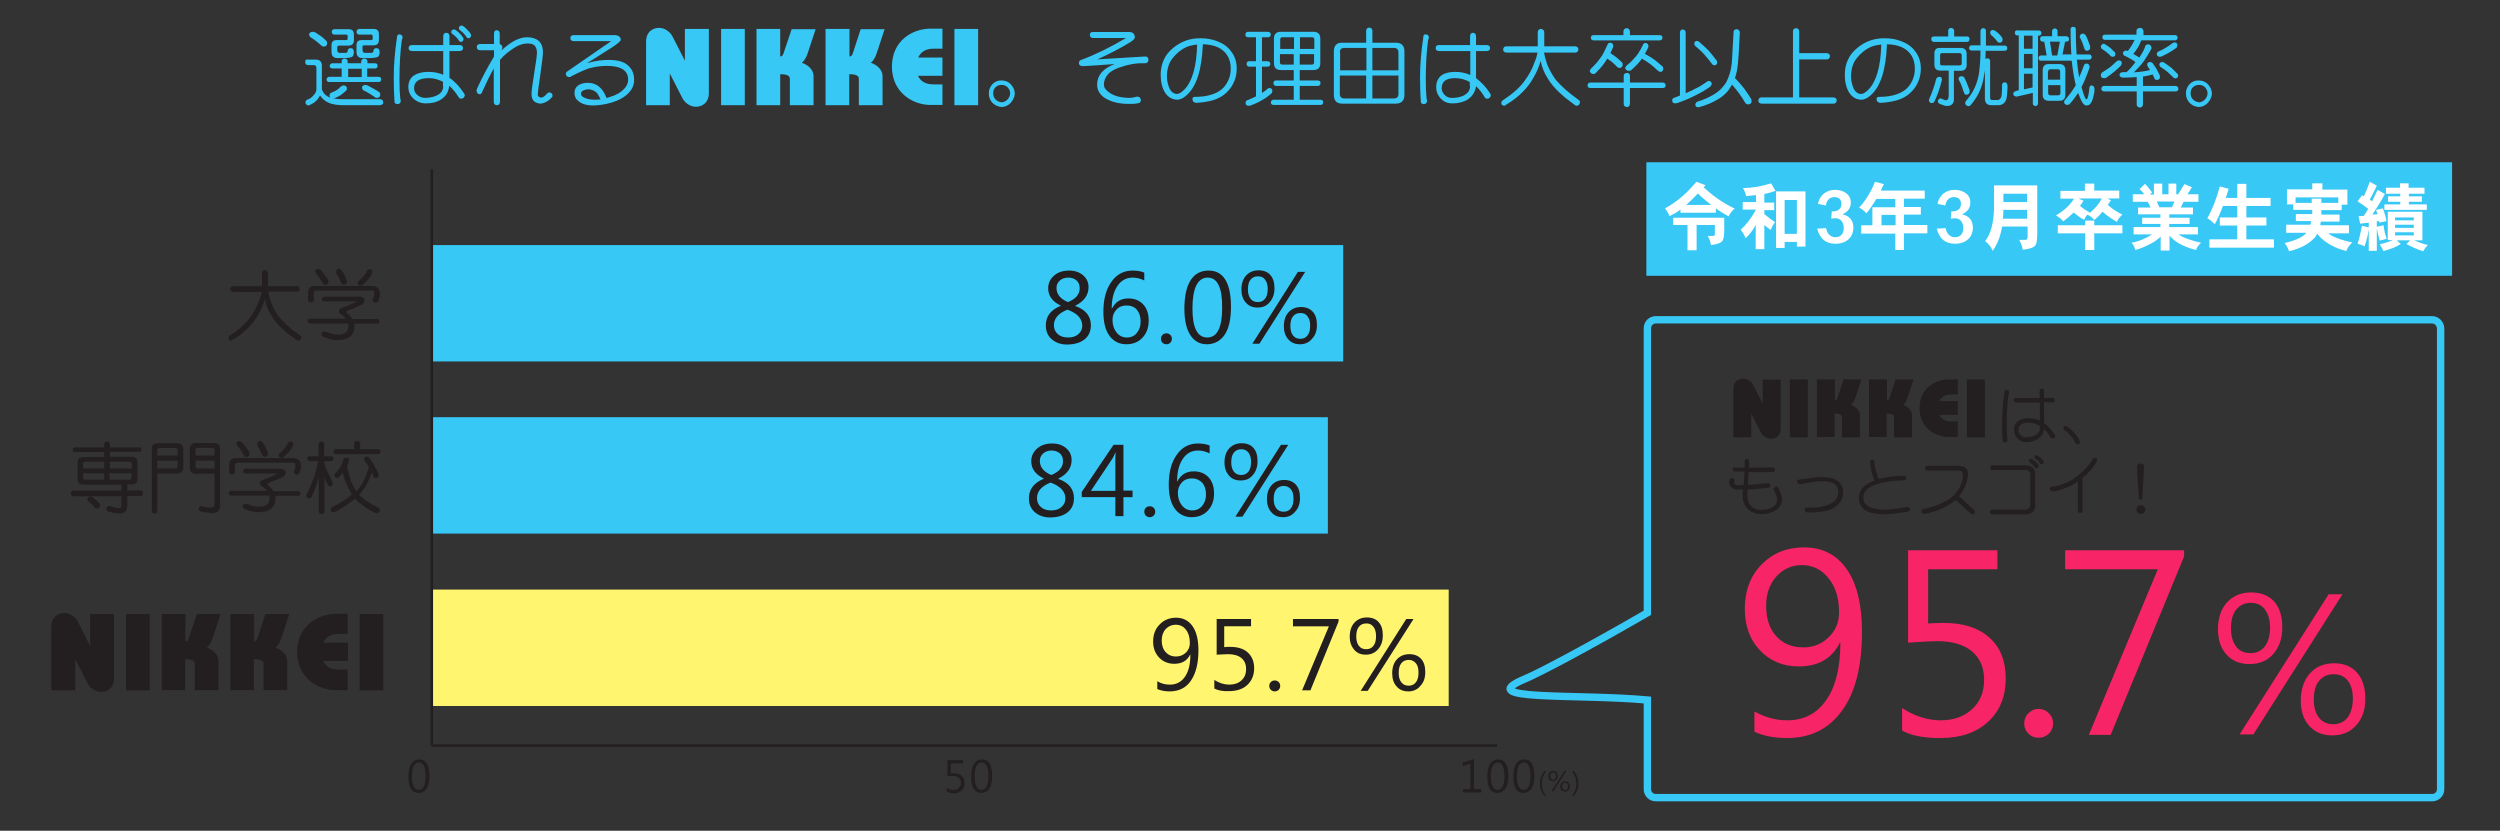 <svg xmlns="http://www.w3.org/2000/svg" id="レイヤー_1" x="0" y="0" version="1.1" viewBox="0 0 960 319" xml:space="preserve"><rect x="0" y="0" width="960" height="319" fill="#333333" stroke="none"/><defs/><style>.st2{fill:none;stroke:#231f20}</style><path fill="#37c8f5" d="M941.5 105.9H632.2V62.3h309.4v43.6zm-775.7 32.9h350V94.1h-350v44.7zm0 66.1h344.1v-44.7H165.8v44.7zm91.5-176.5l4.7 9.2c.8 1.6 2.7 3.4 5.3 3.4 1.8 0 4.9-1.1 4.9-5.3V11.1H263v12.2l-4.7-9.2c-.8-1.6-2.7-3.4-5.3-3.4-1.8 0-4.9 1.1-4.9 5.3v24.4h9.1v-12zm28.7 12V11.1h-9.1v29.3h9.1zm89.6 0V11.1h-9.1v29.3h9.1zm-76 0V28.5c2.5 0 3.7.5 3.7 1.8v10.1h9.1V29.2c0-2.4-2.1-4.3-4.5-5.1.6-.5 1.5-1.3 2.4-4.1l2.9-8.8H304l-3 8.9c-.4 1.2-.6 1.5-1.4 1.6V11.1h-9.1v29.3h9.1zm26.5 0V28.5c2.5 0 3.7.5 3.7 1.8v10.1h9.1V29.2c0-2.4-2.1-4.3-4.5-5.1.6-.5 1.5-1.3 2.4-4.1l2.9-8.8h-9.2l-2.9 8.9c-.4 1.2-.6 1.5-1.4 1.6V11.1H317v29.3h9.1zM362 22.1h-9.4c1.2-2.7 3.6-3.4 5.8-3.4h3.5V11h-4.6c-6.9 0-14.8 4.6-14.8 14.6 0 9.9 8 14.7 14.8 14.7h4.6v-7.9h-3.5c-2.3 0-4.7-.7-5.9-3.3h9.4v-7zm-244.8 1.7c0 .8.4 1.2 1.2 1.2h2.1c.7 0 1 .4 1 1.1v8.1c0 .9-.4 1.7-1.1 2.4-.6.7-1.3 1.3-2.2 1.6-.6.1-.9.6-.9 1.3.1.6.5.9 1.2 1 .1 0 .3-.1.5-.2.9-.4 1.7-.9 2.3-1.5.6-.5 1.1-1.2 1.6-2.1.9 1.3 2.1 2.3 3.6 2.9 1.4.5 3.2.8 5.3.8H146c.7-.1 1.1-.4 1.2-1-.1-.8-.4-1.3-1.2-1.3h-14.5c-1.3 0-2.4-.1-3.5-.4.2 0 .4-.1.7-.1.8-.3 1.6-.7 2.3-1.2.8-.6 1.5-1.2 2.1-1.8.1-.3.1-.6.1-.9-.1-.5-.5-.8-1.1-.9-.5 0-.9.2-1.3.5-.4.5-.9.9-1.5 1.3-.5.3-1.2.7-2.1 1-.4.1-.6.5-.7 1.2.1.3.2.5.3.7-.4-.1-.7-.3-1-.5-1.1-.6-1.8-1.5-2.2-2.7v-9.1c0-1.5-.8-2.3-2.3-2.3h-3.1c-.6-.2-1 .1-1 .9zm1.5-10.6c0 .3.1.6.4 1 .9.6 1.7 1.1 2.3 1.6.6.5 1.3 1 2 1.7.2.2.6.4 1 .4.7-.1 1.1-.4 1.2-1 0-.3 0-.7-.1-1-.7-.7-1.4-1.4-2.1-1.9-.6-.4-1.4-1-2.4-1.6-.4-.1-.7-.2-1.1-.2-.7.1-1.1.4-1.2 1zm22.4 11.1v-.7c0-.7-.4-1.1-1.2-1.1-.7 0-1.1.4-1.2 1.1v.7h-5.2v-.7c0-.7-.4-1.1-1.2-1.1-.7 0-1.1.4-1.1 1.1v.7h-3.5c-.7 0-1 .4-1.1 1 0 .6.4 1 1.1 1h3.5v3.2h-4.7c-.7 0-1 .4-1.1 1 0 .7.4 1 1.1 1h18.9c.6 0 1-.4 1-1s-.4-1-1-1H141v-3.2h3c.6 0 1-.4 1-1 0-.7-.4-1-1-1h-2.9zm-13.7-12.1c0 .7.4 1.1 1.1 1.1h4.5c.3 0 .5.2.5.5v1.1c0 .3-.2.5-.5.5h-3.8c-1.3 0-1.9.7-1.9 2V20c0 1.5.8 2.3 2.3 2.3h2.8c1 0 1.7-.1 2.3-.3.6-.1.9-.4 1-.9.1-.4.2-.7.2-1.1-.1-1-.4-1.5-1.2-1.5-.8 0-1.2.4-1.2 1.1 0 .3-.1.5-.3.6-.2.1-.6.1-1 .1h-1.8c-.6 0-.9-.4-.9-1.3v-.8c0-.5.3-.7.8-.7h3.6c1.3 0 2-.7 2-2v-2.3c0-1.3-.7-2-2-2h-5.4c-.7 0-1.1.4-1.1 1zm6.3 14.2h5.2v3.2h-5.2v-3.2zm3.2-14.2c0 .7.4 1.1 1.1 1.1h4.6c.3 0 .5.2.5.5v1.1c0 .3-.2.5-.5.5h-3.8c-1.3 0-1.9.7-1.9 2V20c0 1.5.8 2.3 2.3 2.3h3c1 0 1.8-.1 2.4-.3.6-.1.9-.4 1-.9.1-.4.2-.7.2-1.1-.1-1-.4-1.5-1.2-1.5-.8 0-1.2.4-1.2 1.1 0 .3-.1.5-.3.6-.3.1-.6.1-1.1.1h-1.9c-.6 0-.9-.4-.9-1.3v-1.1c0-.3.2-.5.5-.5h3.8c1.3 0 2-.7 2-2v-2.3c0-1.3-.7-2-2-2H138c-.7.1-1.1.5-1.1 1.1zm2.1 21.4c0 .3.1.6.4 1 1 .5 1.8.9 2.4 1.3.6.4 1.3.8 2 1.3.2.3.6.4 1 .4.7-.1 1.1-.4 1.2-1 0-.4 0-.7-.1-1-.8-.6-1.5-1.1-2.2-1.4-.6-.4-1.5-.8-2.4-1.3-.4-.2-.7-.3-1-.3-.8.1-1.2.4-1.3 1zm13.5-19.7c-.9 6-1.3 11.2-1.3 15.7 0 3.8.1 7 .3 9.5 0 .5.4.8 1 .9.9 0 1.4-.5 1.4-1.3 0-.1-.1-.4-.2-.9-.2-1.8-.3-4.2-.3-7.3 0-5.7.3-10.8.9-15.1.1-.4.2-.7.3-.9 0-.9-.5-1.3-1.4-1.3-.3 0-.6.3-.7.7zm4.4 4.6c0 .7.5 1.1 1.4 1.1h11.9v9.1c-1.7-.7-3.5-1.1-5.6-1.1-2.4 0-4.3.5-5.7 1.4-1.4 1-2.1 2.5-2.1 4.5 0 1.4.5 2.7 1.4 3.8 1.4 1.6 3.2 2.4 5.4 2.4 2.4 0 4.3-.5 5.9-1.6 1.8-1.2 2.8-2.9 3-5.2 1.3 1.2 2.5 2.6 3.6 4.4.3.4.5.6.9.6.9 0 1.4-.5 1.5-1.4-.1-.3-.3-.6-.4-.8-1.6-2.4-3.4-4.4-5.5-5.8V19.6h3.8c.9 0 1.4-.4 1.4-1.1 0-.8-.5-1.2-1.4-1.2h-3.8V14c0-.9-.4-1.4-1.2-1.4s-1.2.5-1.2 1.4v3.3h-11.9c-.9 0-1.4.4-1.4 1.2zm13.3 14.6c0 1.3-.6 2.4-1.8 3.2-1.3.8-2.9 1.2-5 1.3-1.1 0-2.1-.3-3-1-.9-.7-1.4-1.6-1.4-2.7 0-2.6 1.9-3.9 5.7-3.9 1.8 0 3.6.5 5.4 1.4v1.7zm3.1-20.7c0 .3.1.4.4.6 1.1.8 2 1.7 2.6 2.7.1.2.3.3.6.4.7 0 1-.4 1.1-1.1 0-.4-.4-1-1.2-1.9-1.2-1.2-2-1.8-2.4-1.8-.8 0-1.1.4-1.1 1.1zm2.9-1.5c0 .2.1.4.3.6 1.1.8 2 1.7 2.7 2.8.1.2.4.4.6.4.7 0 1-.4 1.1-1.1 0-.4-.4-1.1-1.2-1.9-1.2-1.3-2-1.9-2.4-1.9-.8.1-1.1.4-1.1 1.1zm13.5 2.1v3.9h-5.2c-1 0-1.4.4-1.4 1.2 0 .8.5 1.2 1.4 1.2h5.2v2.4c-2.4 4-4.6 8.1-6.5 12.3-.1.3-.2.5-.2.7 0 .9.4 1.4 1.2 1.5.4 0 .7-.2.9-.8 1.8-4 3.3-7 4.5-9.1V39c0 .9.4 1.4 1.2 1.4.8 0 1.2-.5 1.2-1.4V23c1.6-1.9 3.6-3.5 5.9-4.9 1.5-.9 3.1-1.4 4.7-1.4 1.1 0 2 .2 2.6.7.6.6 1 1.6 1 2.9-.1 1.7-.5 4.3-1.1 8-.7 4.3-1 6.9-1 7.7 0 1.3.3 2.2.8 2.7.7.7 1.5 1 2.6 1.1 1.3-.1 2.4-.6 3.6-1.6.6-.6 1-1 1.1-1.3 0-.9-.5-1.4-1.3-1.4-.3 0-.5.1-.8.4-.8 1-1.6 1.5-2.2 1.6-.9-.1-1.4-.5-1.4-1.1 0-.8.3-3.2.9-7.1.7-5 1.1-8.1 1.1-9.2 0-1.9-.5-3.3-1.6-4.4-1.1-.9-2.6-1.4-4.5-1.4-3 0-6.2 1.7-9.9 5.1.3-.5.4-.9.4-1.3 0-.6-.4-.9-1-1.2V13c0-.9-.4-1.4-1.2-1.4-.6 0-1 .4-1 1.4zm29.3 1.6c0 .8.5 1.2 1.4 1.2h14.3l-16.8 11.6c-.4.2-.6.5-.6.9 0 .9.5 1.3 1.6 1.3.2-.1.4-.2.6-.4 2.6-1.3 4.8-2.3 6.5-2.9 2.1-.6 4.5-1 7-1 5.5 0 8.3 1.8 8.2 5.4 0 1.2-.5 2.3-1.5 3.4-1.2 1.3-3 2.4-5.4 3.1-.7.2-1.1.4-1.4.4-1.5-3.9-3.8-5.8-7.2-5.8-1.4 0-2.6.3-3.5.9-1.1.7-1.6 1.7-1.6 3s.5 2.4 1.6 3.2c1.4 1.1 3.2 1.6 5.3 1.6 2.5 0 4.9-.4 7.3-1.1 3-.9 5.2-2.2 6.7-3.8 1.3-1.4 2-3 2-4.9 0-2.7-1-4.7-3-6.1-1.6-1.1-3.9-1.6-6.7-1.6-2.8 0-5.6.4-8.4 1.3 4.1-2.6 7.2-4.6 9.3-5.9 2.4-1.5 3.6-2.6 3.7-3.1-.1-1.2-.9-1.8-2.4-1.8h-15.8c-.7 0-1.2.4-1.2 1.1zm9.6 23.7c-1.9 0-3.4-.3-4.6-1-.6-.3-.9-.8-.9-1.3 0-.6.3-1 1-1.3.5-.2 1.1-.4 1.7-.4 1.2 0 2.2.4 3.1 1.1.5.4 1.1 1.4 1.7 2.8-.8 0-1.5.1-2 .1zm152.5-6c-.9 1-1.4 2.1-1.4 3.6 0 1.4.5 2.6 1.4 3.6 1 1 2.2 1.5 3.6 1.6 1.3-.1 2.5-.6 3.4-1.6.9-1 1.5-2.2 1.6-3.6-.1-1.5-.7-2.6-1.6-3.6-.9-.9-2.1-1.4-3.4-1.4-1.4-.1-2.6.4-3.6 1.4zm1.2 5.9c-.6-.6-.9-1.4-.9-2.4s.3-1.8.9-2.3c.6-.6 1.4-.9 2.4-.9.8 0 1.6.3 2.2.9.6.7 1 1.4 1 2.3 0 .9-.4 1.7-1 2.4-.6.6-1.3 1-2.2 1.1-1-.1-1.8-.5-2.4-1.1zm36.2-24.8c0 .8.5 1.2 1.4 1.2h12.5c-6.1 3.6-11.8 6.4-17.2 8.4-.6.2-.9.6-.9 1.2 0 .8.5 1.2 1.6 1.2 1 0 5-.3 12.1-.8-4.4 1.7-6.7 4.3-6.7 7.9 0 2.6 1.5 4.6 4.4 5.9 2.1 1 4.7 1.5 7.7 1.5 2 0 3.4-.1 4.1-.4.3-.1.5-.4.6-.8 0-1.1-.5-1.6-1.5-1.6-.2 0-.4.1-.8.2-.7.2-1.5.3-2.4.3-3-.1-5.4-.7-7.2-1.9-1.5-1-2.3-2-2.3-3.2 0-1.4.5-2.7 1.5-3.9 1.1-1.3 3.2-2.4 6.1-3.2 2-.6 4-1 6-1.1h2.1c.9 0 1.4-.5 1.4-1.3 0-.9-.5-1.4-1.4-1.3l-18.2 1.1c4.6-2.1 8.9-4.3 12.8-6.7.9-.6 1.5-1.2 1.6-1.8-.1-1.3-.8-2-2.1-2h-13.6c-1.2-.1-1.6.3-1.6 1.1zm32 5c-3.2 2.6-4.8 6.1-4.8 10.3 0 2.8.6 5.1 1.7 6.9 1.2 1.8 2.7 2.6 4.6 2.7 1.1 0 2.2-.5 3.4-1.5 4-3.3 6.1-9.9 6.5-19.8 4.3.1 7.4 1.4 9.2 4 1 1.5 1.5 3.2 1.5 5.3 0 2.3-.6 4.3-1.8 6.1-1.1 1.7-2.8 3-5.2 3.8-1.9.7-4.2 1-6.8 1-.6 0-.9.3-.9.8 0 .9.5 1.4 1.4 1.5 2.1-.1 4.2-.4 6.1-.9 2.9-.8 5.2-2.3 6.9-4.5 1.7-2.2 2.6-4.8 2.6-7.8 0-2.5-.7-4.7-2.1-6.5-1.2-1.7-2.9-3-5.2-3.9-2-.8-4.1-1.2-6.4-1.2-4.1-.1-7.7 1.2-10.7 3.7zm-1.6 15.1c-.5-1.3-.8-2.7-.8-4.1 0-2.8.7-5.1 2-6.8 1.5-2 3.3-3.5 5.4-4.5 1.1-.5 2.5-.8 4.2-1-.2 8.5-1.9 14.2-4.9 17.3-1.1 1.1-2.1 1.7-2.9 1.7-1.4-.1-2.4-1-3-2.6zm30.4-21.3c-.7 0-1 .4-1.1 1.1 0 .6.4 1 1.1 1h3v9.2h-2.6c-.7 0-1 .4-1 1.1 0 .6.4 1 1 1h2.6V37c-.8.4-1.9.9-3.1 1.4-.6.1-.9.5-.9 1.2 0 .6.4 1 1.1 1 .2 0 .5 0 .9-.1 1.6-.6 3.1-1.3 4.4-2.1 1.3-.7 2.4-1.5 3.3-2.3.4-.3.6-.8.6-1.3-.1-.7-.5-1-1.2-1-.3 0-.5.1-.8.4-.6.6-1.3 1-2 1.5V25.6h2.1c.7 0 1-.4 1.1-1 0-.7-.4-1-1.1-1.1h-2.1v-9.2h2.3c.7 0 1-.4 1.1-1 0-.7-.4-1-1.1-1.1h-7.6zm9.9 2.6v9.5c0 1.7.9 2.6 2.6 2.6h5v4H490c-.7 0-1 .4-1 1 0 .7.4 1 1 1.1h6.8v5.3h-7.7c-.7 0-1 .4-1.1 1 0 .6.4 1 1.1 1h18c.6 0 1-.4 1-1 0-.7-.4-1-1-1h-8V33h6.9c.7 0 1-.4 1.1-1.1 0-.6-.4-1-1.1-1h-6.9v-4h5.3c1.7 0 2.6-.9 2.6-2.6v-9.5c0-1.7-.9-2.6-2.6-2.6h-12.6c-1.7 0-2.6.9-2.6 2.6zm2.4.4c0-.6.3-.9.9-.9h4.4v4.5h-5.3v-3.6zm.8 9.6c-.6 0-.9-.3-.9-.9v-3.1h5.3v4h-4.4zm11.4-10.5c.6 0 .9.3.9.9v3.6h-5.5v-4.5h4.6zm-4.7 10.5v-4h5.5v3.1c0 .6-.3.9-.9.9h-4.6zm13.1-5.1v16.8c0 2.2 1.1 3.3 3.3 3.3h20.4c2.2 0 3.4-1.1 3.4-3.3V19.7c0-2.2-1.1-3.3-3.4-3.3H527v-4.6c0-.7-.4-1.1-1.2-1.2-.7 0-1.1.4-1.2 1.2v4.6h-9.1c-2.2-.1-3.3 1.1-3.3 3.3zm2.3.4c0-1.1.6-1.7 1.7-1.7h8.5V27h-10.1v-6.9zm1.7 17.7c-1.1 0-1.7-.6-1.7-1.7V29h10.1v8.8h-8.4zm19.1-19.4c1.1 0 1.7.6 1.7 1.7V27h-10v-8.6h8.3zM527 37.8V29h10v7.1c0 1.1-.6 1.7-1.7 1.7H527zm19.6-23.9c-.9 6-1.3 11.2-1.3 15.7 0 3.8.1 7 .3 9.5 0 .5.4.8 1 .9.9 0 1.4-.5 1.4-1.3 0-.1-.1-.4-.2-.9-.2-1.8-.3-4.2-.3-7.3 0-5.7.3-10.8.9-15.1.1-.4.2-.7.3-.9 0-.9-.5-1.3-1.4-1.3-.4 0-.7.3-.7.7zm4.7 4.6c0 .7.5 1.1 1.4 1.1h11.9v9.2c-1.8-.8-3.7-1.2-5.8-1.2-2.1 0-3.9.4-5.2 1.3-1.4 1-2.1 2.6-2.1 4.6 0 1.4.4 2.7 1.3 3.8 1.2 1.6 2.8 2.4 4.9 2.4 2.3 0 4.3-.5 5.9-1.5 1.8-1.2 2.9-2.9 3.2-5.1 1.2 1.1 2.3 2.5 3.3 4.2.2.4.5.6.9.6.9 0 1.4-.5 1.5-1.4l-.4-.8c-1.5-2.3-3.3-4.2-5.3-5.7V19.6h4c.9 0 1.4-.4 1.4-1.1 0-.8-.5-1.2-1.4-1.2h-4V14c0-.9-.4-1.4-1.2-1.4-.7 0-1.1.5-1.1 1.4v3.3h-11.9c-.9 0-1.3.4-1.3 1.2zm13.2 14.6c0 1.6-.8 2.7-2.5 3.6-1.2.6-2.7.9-4.5.9-1.1 0-2.1-.4-2.9-1.3-.6-.7-1-1.5-1-2.4 0-2.6 1.7-3.9 5.2-3.9 1.9 0 3.8.5 5.6 1.5v1.6zM593 17.8v-5.5c-.1-.7-.5-1.1-1.3-1.2-.7.1-1.1.4-1.2 1.2v5.5h-12.1c-.7 0-1.1.4-1.2 1.2 0 .7.4 1.1 1.2 1.2h12c-.2 1.1-.5 2.3-1.1 3.6-.8 2.4-2.1 4.9-3.9 7.3-1.8 2.5-4.5 4.9-8 7.2-.6.3-.9.7-.9 1.3 0 .7.5 1 1.3 1 .1 0 .3-.1.4-.3 2.7-1.6 4.9-3.3 6.7-5.2 1.6-1.6 2.9-3.4 3.9-5.2 1.3-2.2 2.2-4.3 2.8-6.5.5 2.3 1.3 4.5 2.6 6.5 1.2 2.1 2.9 4.1 5 6 1.4 1.3 3.3 2.8 5.5 4.4.2.2.4.3.7.3.8 0 1.2-.5 1.3-1.3 0-.4-.2-.8-.6-1-3.8-2.7-6.7-5.3-8.8-7.8-1.3-1.9-2.4-3.8-3.2-5.8-.6-1.8-1-3.3-1.2-4.5h12c.7 0 1.1-.4 1.2-1.2 0-.7-.4-1.1-1.2-1.2H593zm32.9 13.9v-2.6c0-.7-.4-1.1-1.2-1.1-.7 0-1.1.4-1.2 1.1v2.6h-12.8c-.7 0-1 .4-1.1 1.1 0 .6.4 1 1.1 1h12.8v6.1c0 .7.4 1.1 1.2 1.2.7 0 1.1-.4 1.2-1.2v-6.1h12.7c.6 0 1-.4 1-1 0-.7-.4-1-1-1.1h-12.7zm-8.5-14.8c-.8 1.7-1.4 3.1-2 4.1-.5.9-1.3 1.8-2.2 3-.6.7-1.4 1.5-2.2 2.3-.3.3-.5.7-.5 1.2.2.4.5.7 1 .9.4 0 .7 0 1-.1 1.5-1.5 2.8-2.9 3.8-4.4.3-.4.6-.9.9-1.4.7.5 1.3.9 1.8 1.3.6.5 1.3 1.2 2 1.9.3.3.6.4 1 .4.6-.1 1-.4 1.1-1.1 0-.3 0-.6-.1-.9-.8-.8-1.5-1.4-2.2-2-.6-.5-1.5-1.1-2.4-1.7.3-.7.7-1.4 1-2.2.1-.3.1-.5.1-.7-.1-.6-.4-1-1-1.1-.6 0-.9.1-1.1.5zm6-4.9v1.5h-11.5c-.7 0-1 .4-1 1s.4 1 1 1h25.4c.7 0 1-.4 1.1-1 0-.7-.4-1-1.1-1h-11.4V12c-.1-.7-.5-1.1-1.3-1.2-.7.1-1.1.5-1.2 1.2zm7.6 5c-.7 1.5-1.4 2.7-2 3.6-.5.8-1.3 1.6-2.2 2.6-.6.7-1.4 1.3-2.2 2-.3.3-.5.7-.5 1.1.2.4.5.7 1 .9.4 0 .7-.1 1.1-.1 1.5-1.3 2.8-2.6 3.8-3.9.2-.2.3-.4.5-.7 1.3.8 2.4 1.5 3.2 2.1.9.7 1.9 1.6 3 2.6.2.2.6.4 1 .4.6-.1.9-.4 1-1 0-.3 0-.6-.1-.9-1.1-1-2.2-1.9-3.2-2.7-1-.7-2.2-1.5-3.7-2.3h-.1c.4-.7.9-1.5 1.3-2.4.1-.3.1-.5.1-.7-.1-.6-.4-1-1-1.1-.5 0-.8.2-1 .5zm14.1-4.5v24.2c-.7.3-1.4.5-2.1.8-.6.1-.8.5-.9 1.1 0 .6.4 1 1 1.1.2 0 .5-.1.9-.1 2.6-.9 5-1.9 7.1-3 2.1-1 3.9-2.1 5.5-3.2.4-.4.7-.8.7-1.3-.1-.7-.5-1-1.2-1-.3 0-.5.1-.8.4-1.4 1-2.8 1.9-4.4 2.6-.8.5-2 1-3.6 1.7V12.5c0-.7-.4-1.1-1.2-1.2-.6.1-1 .5-1 1.2zm5.5 4.1c0 .3.1.6.2.9 1.5 1.3 2.8 2.4 3.7 3.5 1 1.1 2 2.3 3.1 3.8.2.2.5.3.8.3.6-.1.9-.4 1-.9 0-.3 0-.5-.1-.8-1.1-1.5-2.2-2.8-3.2-4-1-1-2.2-2.1-3.7-3.4-.3-.2-.6-.3-.9-.3-.5.1-.8.4-.9.9zm15.1-4.4c-.2 4.1-.4 7.6-.6 10.6-.1 2.4-.5 4.4-1.1 6.1-.6 1.8-1.3 3.2-2.3 4.3-1.1 1.4-2.5 2.5-4 3.3-1.7 1-3.5 1.8-5.5 2.4-.7.1-1.1.6-1.2 1.3 0 .7.5 1 1.3 1 3-.8 5.5-1.9 7.6-3.2 2.2-1.3 3.8-3 4.9-5 .1-.1.2-.3.3-.5 1 1.2 1.9 2.2 2.6 3.2.8 1.1 1.7 2.4 2.6 4 .3.2.6.4 1.1.4.7-.1 1.1-.4 1.2-1 0-.4 0-.7-.1-1-1-1.6-1.9-3-2.8-4.2-.8-1-1.9-2.3-3.2-3.7-.1 0-.2-.1-.3-.1.4-1.2.8-2.7 1-4.3.3-2.1.6-6.6.9-13.4-.1-.7-.5-1.1-1.2-1.2-.8.1-1.2.4-1.2 1zm22.8-.2v25.4h-12.1c-.7 0-1.1.4-1.2 1.2 0 .7.4 1.1 1.2 1.2h27.7c.7 0 1.1-.4 1.2-1.2 0-.7-.4-1.1-1.2-1.2h-13.2V22.8h10.6c.7 0 1.1-.4 1.2-1.2 0-.7-.4-1.1-1.2-1.2h-10.6V12c0-.7-.5-1.1-1.2-1.2-.8.1-1.2.5-1.2 1.2zm24.7 6.4c-3.2 2.6-4.8 6.1-4.8 10.3 0 2.8.6 5.1 1.7 6.9 1.2 1.8 2.7 2.6 4.6 2.7 1.1 0 2.2-.5 3.4-1.5 4-3.3 6.1-9.9 6.5-19.8 4.3.1 7.4 1.4 9.2 4 1 1.5 1.5 3.2 1.5 5.3 0 2.3-.6 4.3-1.8 6.1-1.1 1.7-2.8 3-5.2 3.8-1.9.7-4.2 1-6.8 1-.6 0-.9.3-.9.8 0 .9.5 1.4 1.4 1.5 2.1-.1 4.2-.4 6.1-.9 2.9-.8 5.2-2.3 6.9-4.5 1.7-2.2 2.6-4.8 2.6-7.8 0-2.5-.7-4.7-2.1-6.5-1.2-1.7-2.9-3-5.2-3.9-2-.8-4.1-1.2-6.4-1.2-4.1-.1-7.7 1.2-10.7 3.7zm-1.6 15.1c-.5-1.3-.8-2.7-.8-4.1 0-2.8.7-5.1 2-6.8 1.5-2 3.3-3.5 5.4-4.5 1.1-.5 2.5-.8 4.2-1-.2 8.5-1.9 14.2-4.9 17.3-1.1 1.1-2.1 1.7-2.9 1.7-1.4-.1-2.4-1-3-2.6zm31.9-3.2c-.7 2.8-1.6 5.3-2.6 7.5-.1.3-.2.5-.2.6 0 .7.4 1.1 1 1.2.3 0 .7-.1 1-.4 1.1-2.2 2.1-4.9 2.9-8.1.1-.3.1-.5.1-.6 0-.6-.3-1-.9-1-.6 0-1.1.3-1.3.8zm4.6-18.4V14h-5.5c-.6 0-1 .4-1 1 0 .7.4 1 1 1.1h12.7c.6 0 1-.4 1-1.1 0-.7-.4-1-1-1h-4.9v-2.1c0-.7-.4-1.1-1.2-1.2-.7.1-1.1.4-1.1 1.2zm-5.3 8.7v4.2c0 1.6.8 2.3 2.3 2.3h3.2v9.6c0 1.2-.4 1.8-1.1 1.8-.3 0-.8-.2-1.6-.6-.1-.1-.2-.1-.3-.1-.7 0-1.1.4-1.2 1.2.1.4.4.7.8.9 1.2.5 2.1.8 2.7.8 1.8 0 2.7-.9 2.7-2.6V27.2h2.6c1.5 0 2.3-.8 2.3-2.3v-4.2c0-1.5-.8-2.3-2.3-2.3H745c-1.4-.1-2.2.6-2.2 2.2zm2.9 4.5c-.5 0-.7-.2-.7-.7v-3.2c0-.5.2-.8.7-.8h6.8c.5 0 .8.3.8.8v3.2c0 .5-.3.7-.8.7h-6.8zm6.4 5.2c0 .2.1.4.3.8.6 1 1.2 2.6 1.8 4.6.2.4.5.7.9.7.7-.1 1.1-.4 1.2-.9v-.9c-.8-2.3-1.5-3.9-2-4.8-.3-.4-.7-.5-1-.5-.8-.1-1.2.3-1.2 1zm10.5-12.9v-5.5c0-.7-.4-1-1-1.1-.6 0-1 .4-1.1 1.1v5.5h-3.3c-.7 0-1 .4-1.1 1 0 .6.4 1 1.1 1h3.3c0 3-.2 6-.6 9-.5 2.7-1.3 4.9-2.4 6.8-.6 1.1-1.5 2.3-2.5 3.5-.2.3-.4.6-.4.9.1.6.5 1 1.2 1.2.3 0 .6-.1.9-.4 1.1-1.3 2.1-2.7 2.9-4.2 1.2-2.2 2-4.9 2.4-8 .1-.4.1-.8.2-1.2v10.8c0 1.7.8 2.6 2.5 2.6h2.6c1 0 1.8-.3 2.4-1 .6-.6.9-1.6 1-2.9.1-1.3.2-2.4.2-3.5-.1-.9-.4-1.4-1-1.4-.7 0-1.1.4-1.1 1 0 2.9-.2 4.5-.4 4.8-.3.6-.7 1-1.3 1h-2.3c-.4 0-.6-.4-.6-1.1V23.4c0-.7-.4-1-1.1-1-.3 0-.5.1-.7.3 0-1 .1-2.1.1-3.2h7.3c.6 0 1-.4 1-1 0-.7-.4-1-1-1h-7.2zm1.6-5c0 .3.1.6.4 1.1.6.4 1 .8 1.3 1.2.4.3.7.8 1.1 1.3.2.3.6.4 1 .4.6-.1.9-.4 1-1.1 0-.3-.1-.6-.2-.9-.4-.5-.8-1-1.2-1.4-.4-.4-.9-.8-1.5-1.2-.3-.2-.7-.3-1-.3-.5.1-.8.4-.9.9zm10.5-.8c-.7 0-1 .4-1 1 0 .7.4 1 1 1h.5v21l-1.2.4c-.6.2-.9.5-.9 1 0 .7.4 1 1.3 1.1l6.1-1.4h.1v4c0 .6.4 1 1 1s1-.4 1-1v-26h.3c.6 0 1-.4 1-1s-.4-1-1-1h-8.2zm2.5 2.1h3.3v5h-3.3v-5zm0 7h3.3v5.5h-3.3v-5.5zm0 7.6h3.3v5.3h-.1l-3.2.7v-6zM788 12v1.9h-3.6c-.7 0-1 .4-1 1.1 0 .6.4 1 1 1h.6l.9 5.3h-2.1c-.6 0-1 .4-1 1 0 .7.4 1 1 1h11.7c0 .1 0 .3.1.4.3 3.1.8 6.1 1.5 9-.4.7-.9 1.5-1.5 2.3-.7 1.1-1.6 2.1-2.5 3.2-.3.3-.5.7-.5 1.2.2.4.5.7 1 .9.3 0 .7-.1 1-.2 1.3-1.4 2.4-2.9 3.4-4.4.6 1.7 1.2 3 1.8 3.9.4.6.9.9 1.4.9.8 0 1.3-.3 1.6-.8.4-.5.9-1.6 1.2-3.2.2-.8.3-1.6.3-2.4-.1-.8-.5-1.3-1.1-1.3-.5 0-.8.3-.9 1-.1 1.7-.4 3-.7 3.9-.1.3-.3.4-.4.4-.2 0-.4-.2-.5-.5-.5-1-.9-2.4-1.4-4.2 1-1.9 2-4.3 3-7.2.1-.3.1-.5.1-.7-.1-.6-.4-1-1.1-1.1-.5 0-.8.2-1 .5-.7 1.9-1.3 3.5-1.9 4.8-.3-1.5-.5-3.2-.7-5-.1-.5-.1-1.1-.2-1.8h4.7c.6 0 1-.4 1-1s-.4-1-1-1h-4.8c-.2-2.7-.3-5.9-.3-9.6 0-.7-.3-1-1-1s-1 .4-1 1c0 3.8.1 7 .3 9.6H792l1-4.9h.5c.7 0 1-.4 1-1 0-.7-.4-1-1-1.1h-3.4V12c0-.7-.4-1-1.1-1.1-.6.1-1 .5-1 1.1zm-3.6 14.9v9.5c0 1.5.8 2.3 2.3 2.3h4.1c1.5 0 2.3-.8 2.3-2.3v-9.5c0-1.5-.8-2.3-2.3-2.3h-4.1c-1.5 0-2.3.8-2.3 2.3zm2.1.6c0-.6.3-.9.9-.9h2.8c.6 0 .9.3.9.9v3.1h-4.7v-3.1zm.9 9.1c-.6 0-.9-.3-.9-.9v-3h4.7v3c0 .6-.3.9-.9.9h-2.9zm-.2-20.6h3.8l-1 5.3h-2l-.8-5.3zm11.4-2c0 .2.1.5.3.8.5.9 1 2.3 1.6 4.1.2.4.5.6.9.6.7-.1 1.1-.4 1.2-.9v-.9c-.7-2.1-1.3-3.5-1.8-4.3-.3-.3-.7-.5-1-.5-.7.1-1.1.5-1.2 1.1zm8.1 3.8c0 .3.1.6.3.9.8.5 1.5 1 2 1.4.5.4 1 .9 1.6 1.5.2.1.4.2.7.2.6 0 1-.3 1-.9 0-.3 0-.5-.1-.7l-1.7-1.7c-.5-.4-1.2-.9-2-1.4-.3-.2-.6-.3-.9-.3-.4.2-.8.5-.9 1zm5.9 5.9c-.6.6-1.3 1.2-2.2 2-1 .7-2.1 1.5-3.3 2.2-.3.4-.4.7-.4 1.2.1.6.5.9 1.2.9.2 0 .5 0 .8-.1 2.5-1.7 4.4-3.3 5.8-4.8l.3-.9c-.1-.6-.4-1-1.1-1-.5 0-.8.2-1.1.5zm7.8-11.7v1.3h-12.1c-.6 0-1 .4-1 1s.4 1 1 1h11.4c-.4.9-.8 1.6-1.1 2.1-.4.7-.9 1.3-1.3 1.9-.1.1-.1.2-.1.3-.3-.1-.6-.2-.9-.2-.6.1-.9.4-1.1.9 0 .3.1.6.4 1 .9.4 1.7.8 2.2 1.1.6.3 1.2.7 1.9 1.2l.3.3c-.9 1.2-2 2.5-3.4 3.8h-1.3c-.9 0-1.4.4-1.4 1 0 .7.5 1.1 1.5 1.1 1.9 0 3.6-.1 5.1-.2V33H808c-.7 0-1 .4-1.1 1.1 0 .6.4 1 1.1 1h12.5v5c0 .7.4 1.1 1.2 1.2.7 0 1.1-.4 1.2-1.2v-5h12.6c.6 0 1-.4 1-1 0-.7-.4-1-1-1.1h-12.6v-3.6c1.4-.2 2.7-.5 3.7-.8.3.5.5 1.1.8 1.7.2.3.6.4 1 .4.6-.1 1-.4 1-1 0-.3 0-.6-.1-.9-.5-1-.9-1.8-1.3-2.5-.4-.6-.9-1.3-1.5-2.2-.3-.2-.7-.3-1-.3-.6.1-.9.4-1 .9 0 .3.1.6.4 1.1.3.4.5.7.7 1.1-1.5.4-3.6.7-6.2.9 1.5-1.5 2.8-2.9 3.9-4.4 1.3-1.9 2.2-3.5 2.9-4.8 0-1-.5-1.5-1.3-1.6-.7 0-1.2.5-1.3 1.3-.4 1.1-1.1 2.3-2.1 3.8-.6-.4-1.2-.8-1.8-1.1l-.6-.3h.1c.7-.9 1.3-1.7 1.8-2.5.4-.7.8-1.6 1.2-2.6v-.1h13c.6 0 1-.4 1-1 0-.7-.4-1-1-1h-12.1V12c-.1-.8-.5-1.3-1.3-1.3-1 .1-1.4.5-1.4 1.3zm13.8 4.6c-1.1.8-1.9 1.4-2.5 1.7-.9.6-1.9 1.1-2.9 1.5-.4.2-.6.6-.6 1 .1.6.4.9 1 1 .3 0 .5 0 .8-.1 1.2-.6 2.3-1.1 3.1-1.6.9-.5 1.7-1.1 2.6-1.7.3-.3.4-.7.4-1.2-.1-.6-.4-.9-.9-.9s-.8.1-1 .3zm-5 8.1c0 .3.1.6.3.9 1.1.7 2.1 1.4 2.8 2 .7.6 1.5 1.4 2.3 2.2.2.2.5.3.8.3.6-.1 1-.4 1-.9 0-.3 0-.5-.1-.7l-2.4-2.4c-.7-.6-1.7-1.2-2.8-2-.3-.2-.6-.3-.9-.3-.6.1-.9.4-1 .9zm11.6 7.6c-.9 1-1.4 2.1-1.4 3.6 0 1.4.5 2.6 1.4 3.6 1 1 2.2 1.5 3.6 1.6 1.3-.1 2.5-.6 3.4-1.6.9-1 1.5-2.2 1.6-3.6-.1-1.5-.7-2.6-1.6-3.6-.9-.9-2.1-1.4-3.4-1.4-1.4-.1-2.6.4-3.6 1.4zm1.3 5.9c-.6-.6-.9-1.4-.9-2.4s.3-1.8.9-2.3c.6-.6 1.4-.9 2.4-.9.8 0 1.6.3 2.2.9.6.7 1 1.4 1 2.3 0 .9-.4 1.7-1 2.4-.6.6-1.3 1-2.2 1.1-1-.1-1.8-.5-2.4-1.1z"/><path fill="#fff" d="M651.4 69.8l3.5 1.3c-.2.3-.4.5-.7.8 3.5 3.3 7.5 6.1 11.9 8.2-1.1 1-1.9 2-2.3 3-1.8-1-3.5-2-4.9-3.1v1.7h-13.6v-1.2c-1.3 1-2.8 1.8-4.2 2.5-.4-1-1-2-1.7-3 4.4-2.4 8.4-5.8 12-10.2zm-8.9 13.8h19.6v2.7c.1 3.5-.1 5.6-.8 6.3-.5.7-1.9 1.2-4.3 1.5-.1-1-.5-2.2-1.2-3.5h2.1c.5-.1.7-.4.6-1v-3.2h-7v9.7H648v-9.7h-5.5v-2.8zm5-4.9h9.6c-1.8-1.4-3.5-2.8-5.1-4.4-1.5 1.6-3 3.1-4.5 4.4zm32.6-8.3l1.7 2.9c-1.4.5-2.9.9-4.3 1.2v3.3h3.8v2.9h-3.8v1.5c1.5 1.3 2.9 2.3 4.1 3.1-.8 1.1-1.3 2.1-1.6 3-.8-.5-1.6-1.1-2.5-1.9v9.3h-3.3v-9.3c-.3.4-.5.8-.7 1.2-1 1.6-2.1 2.9-3.2 3.9-.4-1.1-1-2.2-1.9-3.3 2.1-1.8 4.1-4.4 5.9-7.7h-5.1v-2.9h5.1v-2.7c-1.3.2-2.6.3-3.8.4-.2-1.1-.6-2.1-1.2-3.1 3.7 0 7.3-.7 10.8-1.8zm9.9 22.5h-4.7v2.3H682V73.5h11.3v21.2H690v-1.8zm0-16.1h-4.7v13h4.7v-13zm11.2 10.8c.2 1 .6 1.9 1.2 2.5.6.6 1.4 1 2.3 1 1.1 0 1.9-.3 2.5-1 .5-.6.8-1.4.8-2.5s-.3-2-.8-2.7c-.6-.7-1.4-1.1-2.4-1.1-.6 0-1.1.1-1.6.2l.2-2.8c2.5 0 3.7-1 3.7-2.9 0-1.7-.9-2.6-2.7-2.6-1.8 0-2.9 1.1-3.3 3.2l-3-.6c.3-1.7 1.1-3 2.3-4 1.2-.9 2.6-1.4 4.2-1.4 1.7 0 3.1.4 4.2 1.2 1.3.9 1.9 2.1 1.9 3.6 0 1.2-.3 2.2-.9 2.9-.5.6-1.2 1.2-2.3 1.7 1.3.3 2.3.8 3 1.6.8.9 1.2 2.1 1.2 3.4 0 2-.7 3.6-2 4.7s-2.9 1.6-4.9 1.6c-3.7 0-6-1.9-7-5.8l3.4-.2zM720 69.8l3.4.9c-.4.9-.8 1.7-1.2 2.5h16.9v3.1h-8v3.2h6.5v2.9h-6.5v4h9v3.2h-9V96h-3.3v-6.3h-13.1v-3.2h4.3v-6.9h8.8v-3.2h-7.3c-1.3 2.2-2.6 4.1-3.8 5.5-.8-.9-1.7-1.6-2.8-2.2 2.5-2.7 4.5-5.9 6.1-9.9zm7.9 16.7v-4h-5.4v4h5.4zm19.2 1.1c.2 1 .6 1.9 1.2 2.5.6.6 1.4 1 2.3 1 1.1 0 1.9-.3 2.5-1 .5-.6.8-1.4.8-2.5s-.3-2-.8-2.7c-.6-.7-1.4-1.1-2.4-1.1-.6 0-1.1.1-1.6.2l.2-2.8c2.5 0 3.7-1 3.7-2.9 0-1.7-.9-2.6-2.7-2.6-1.8 0-2.9 1.1-3.3 3.2l-3-.6c.3-1.7 1.1-3 2.3-4 1.2-.9 2.6-1.4 4.2-1.4 1.7 0 3.1.4 4.2 1.2 1.3.9 1.9 2.1 1.9 3.6 0 1.2-.3 2.2-.9 2.9-.5.6-1.2 1.2-2.3 1.7 1.3.3 2.3.8 3 1.6.8.9 1.2 2.1 1.2 3.4 0 2-.7 3.6-2 4.7s-2.9 1.6-4.9 1.6c-3.7 0-6-1.9-7-5.8l3.4-.2zm18.6-16.4h16.6v16.2c.1 3.9-.1 6.2-.8 6.9-.6.8-2.2 1.3-4.8 1.6-.1-1.2-.6-2.4-1.3-3.8h2.5c.5-.1.7-.5.7-1.1v-4h-9.8c-.1.8-.3 1.6-.5 2.4-.6 2.5-1.6 4.8-3.1 6.9-.7-1.6-1.7-2.8-2.9-3.7 2.1-2.7 3.2-6.8 3.4-12.2v-9.2zm3.4 12.8h9.3v-3.4h-9.1c0 1.2-.1 2.3-.2 3.4zm.2-6.4h9.1v-3.2h-9.1v3.2zm31.4-7.1h3.5v2.7h9.6v3h-4.6l1.4.7-1.2 1.8c1.7 1.5 3.5 2.7 5.6 3.7-1 .9-1.7 1.8-2.1 2.8-1.3-.7-2.3-1.4-3.3-2.1-.8-.6-1.6-1.2-2.2-1.8-.9 1.1-2 2.2-3.2 3.2-.6-.8-1.5-1.5-2.6-2.1-.6.6-1 1.3-1.3 2-1-.5-1.9-1.1-2.6-1.7-.5-.4-1-.7-1.4-1.1-1.2 1.2-2.5 2.3-4 3.4-.7-.9-1.7-1.6-2.8-2.3 3.1-1.8 5.4-3.9 6.9-6.4h-5.2v-3h9.4v-2.8zm-10.5 16h10.5v-1.8h3.5v1.8H815v3.1h-10.8V96h-3.5v-6.4h-10.5v-3.1zm12-4.5c2.1-1.7 3.8-3.6 4.9-5.8h-9l2 .9c-.4.7-.9 1.3-1.4 1.9 1.1 1 2.4 1.9 3.8 2.6-.1.2-.2.3-.3.4zm25.1-11.5h3v4.1h2.4v-4.1h3v4.1h.7l2.4-3.9 2.9 1.2-1.7 2.7h4.2v2.9h-5.7l-1.1 2.2h4.7v2.6H833v1.3h7.8V86H833v1.2h11V90h-7.4c.6.5 1.3.9 2.1 1.2 1.6.7 3.7 1.4 6.5 2-1 1-1.7 1.9-1.9 2.8-1.5-.4-2.9-.8-4.3-1.4-1.4-.6-2.7-1.3-3.9-2.2-.7-.6-1.4-1.2-2-1.9v5.7h-3.4v-5.3c-.9.8-1.9 1.6-3.1 2.3-2.6 1.4-4.9 2.4-6.7 2.8-.1-1-.6-1.9-1.4-2.8 2.6-.4 5.3-1.5 7.9-3.2h-7.1v-2.8h10.3V86h-7v-2.4h7v-1.3H821v-2.6h4.8c-.3-.7-.6-1.4-1.1-2.2H819v-2.9h4.4c-.5-.7-1.1-1.3-1.8-2l2.1-2c.5.5 1 1.1 1.5 1.7.5.6.8 1.1 1.2 1.6l-.8.8h1.5v-4.2zm1.9 9.1h4.8l1-2.2h-6.8c.4.7.7 1.5 1 2.2zm23.2-8l3.4.9c-.4 1.2-.7 2.4-1.1 3.5h4.4v-5.4h3.5V76h9.3v3.1h-9.3v4.4h7.7v3.1h-7.7v5.3h10.6v3.2h-24.8v-3.2h10.7v-5.3h-6.7v-3.1h6.7v-4.4h-5.5c-1 2.8-2.1 5.1-3.1 7-.9-.9-1.8-1.7-2.9-2.3 1.9-3.3 3.5-7.4 4.8-12.2zm35.4-1.2h4v2.4h9.6v5.8h-2.2v2.1h-7.8v1.7h7v2.7h-7.2c-.1.5-.2.9-.2 1.4h11v3.1h-8c.6.5 1.4 1 2.2 1.3 1.7.8 4.1 1.6 7.1 2.2-1.3 1.1-2 2.3-2.3 3.3-1.6-.4-3.1-.9-4.6-1.6-1.5-.7-2.9-1.6-4.2-2.6-.9-.7-1.7-1.5-2.4-2.5-.4.9-.9 1.6-1.5 2.1-2.1 2.1-5.2 3.7-9.3 4.7-.4-1.1-.9-2.2-1.7-3.2 3.7-.8 6.4-2 8-3.5.1-.1.2-.2.3-.4h-7.7v-3.1h9.3c.1-.4.2-.9.3-1.4h-5.9v-2.7h6.3v-1.6h-7.3v-2.1h-2.4v-5.8h9.7v-2.3zm-6.3 7.5h6.2v-1.6h3.7v1.6h6.5v-2.1h-16.4v2.1zm28.5-8.1l2.7 1.5c-.8 1.8-1.7 3.5-2.7 5.3.3.3.6.5.9.7.7-1.4 1.4-2.9 2.1-4.4l2.8 1.6c-1.4 2.6-3 5.2-4.8 7.9.7-.1 1.3-.1 2-.1-.2-.6-.4-1.1-.6-1.7l2.6-.6c.6 1.5 1.1 3.1 1.4 4.9l-2.7.6c-.1-.2-.1-.4-.1-.6l-.9.1v11.3h-3.1V88c-.3 2.1-.8 4.3-1.6 6.6-.9-.5-1.8-.8-2.7-1 .7-2 1.2-4.3 1.7-6.9l2.6.6v-1.8l-3.3.4-.6-2.9c.6 0 1.3-.1 2-.1.6-.9 1.2-1.8 1.7-2.7-1.4-1.1-2.8-2.1-4.1-2.9L907 75c.2.1.5.2.7.4.9-1.9 1.6-3.7 2.3-5.6zm5.3 16.7c.2 1.9.6 3.6 1.2 5.2l-2.7.7c-.5-1.8-.9-3.6-1.2-5.3l2.7-.6zm1.4-5.2h13.5v11h-3.1c1.8.8 3.5 1.4 5.2 1.8-.9.9-1.5 1.7-1.7 2.4-2.3-.7-4.4-1.6-6.5-2.8l1.4-1.4h-5.1l1.5 1.4c-1.9 1.2-4.2 2.1-6.7 2.7-.3-.8-.7-1.6-1.4-2.6 2-.4 3.6-1 5-1.6h-1.9V81.3zm-.6-9.2h5.5v-1.7h3.3v1.7h6.1v2.3h-6v1h5v2.1h-5v1h6.9v2.1h-16.3v-2.1h6.1v-1H917v-2.1h4.7v-1h-5.5v-2.3zm3.6 12.5h7.2v-1.1h-7.2v1.1zm0 2.9h7.2v-1.2h-7.2v1.2zm7.2 2.9v-1.2h-7.2v1.2h7.2z"/><path d="M165.8 286.3h409.1" class="st2"/><path fill="#fff56f" d="M165.8 226.4h390.5v44.7H165.8z"/><path fill="#f72467" d="M673.7 281v-7.8c4 2.2 8.1 3.4 12.6 3.4 6.4 0 11.4-2.6 15-7.8 3.6-5.2 5.4-12.5 5.4-22h-.2c-3 6.1-8.3 9.1-15.8 9.1-6.1 0-11-2.1-14.9-6.2-3.9-4.1-5.8-9.4-5.8-15.9 0-6.9 2.1-12.6 6.4-17 4.3-4.4 9.7-6.6 16.4-6.6 7 0 12.4 2.8 16.3 8.3 3.9 5.5 5.9 13.6 5.9 24.1 0 13.1-2.5 23.2-7.6 30.2-5.1 7.1-12.1 10.6-21.2 10.6-4.9 0-9-.8-12.5-2.4zm18.2-64c-3.9 0-7.2 1.5-9.8 4.4-2.6 2.9-3.9 6.7-3.9 11.2 0 5 1.3 8.9 3.9 11.7 2.6 2.9 6 4.3 10.4 4.3 3.8 0 7.1-1.3 9.7-3.9 2.7-2.6 4-5.8 4-9.5 0-5.4-1.3-9.8-4-13.1-2.7-3.4-6.1-5.1-10.3-5.1zm38.5 63.5v-8.6c4.8 3.1 9.8 4.7 14.8 4.7s9-1.4 12.1-4.3c3.1-2.8 4.6-6.6 4.6-11.3 0-4.6-1.6-8.3-4.7-10.9-3.1-2.6-7.6-3.9-13.4-3.9-2 0-5.7.2-11.1.6v-35.5H767v7.3h-26.6v20.8c2.2-.1 4.2-.2 6-.2 7.6 0 13.4 1.9 17.6 5.7 4.2 3.8 6.2 9 6.2 15.6 0 6.9-2.2 12.4-6.7 16.6-4.5 4.2-10.6 6.3-18.4 6.3-6.6 0-11.5-1-14.7-2.9zm52.4 2.8c-1.5 0-2.8-.5-3.9-1.6s-1.6-2.4-1.6-3.9.5-2.8 1.6-3.9 2.4-1.7 3.9-1.7 2.9.6 4 1.7 1.6 2.4 1.6 3.9-.5 2.8-1.6 3.9c-1.1 1-2.4 1.6-4 1.6zm55.8-69.4l-28.1 68.3h-8.4l26.5-63.6H793v-7.3h45.7v2.6zm25.2 41.1c-3.7 0-6.6-1.2-8.8-3.6s-3.3-5.7-3.3-9.7c0-4.4 1.2-7.9 3.5-10.4s5.4-3.8 9.3-3.8c3.8 0 6.7 1.2 8.8 3.5 2.1 2.4 3.1 5.7 3.1 9.9 0 4.3-1.2 7.7-3.5 10.3-2.2 2.5-5.3 3.8-9.1 3.8zm.5-23.5c-2.4 0-4.2.9-5.6 2.6-1.4 1.7-2 4.2-2 7.2s.7 5.3 2 7c1.3 1.7 3.2 2.5 5.5 2.5s4.2-.9 5.5-2.6 2-4.1 2-7.2c0-3-.7-5.3-2-7-1.3-1.7-3.1-2.5-5.4-2.5zm35.2-3.3L865.3 282H860l34.2-53.8h5.3zm-3.9 54.2c-3.7 0-6.6-1.2-8.8-3.6-2.2-2.4-3.3-5.7-3.3-9.7 0-4.4 1.2-7.9 3.5-10.5 2.3-2.6 5.4-3.9 9.3-3.9 3.8 0 6.7 1.2 8.8 3.6 2.1 2.4 3.2 5.7 3.2 10 0 4.2-1.2 7.7-3.5 10.2-2.3 2.6-5.4 3.9-9.2 3.9zm.5-23.5c-2.4 0-4.2.9-5.6 2.6s-2 4.1-2 7.2c0 3 .7 5.3 2 6.9 1.3 1.7 3.2 2.5 5.5 2.5s4.2-.9 5.5-2.6c1.3-1.8 2-4.2 2-7.2s-.7-5.4-2-7-3.1-2.4-5.4-2.4z"/><path d="M165.8 286.3V65.1" class="st2"/><path fill="none" stroke="#37c8f5" stroke-width="2.835" d="M933.9 122.8H635.8c-1.7 0-3.2 1.4-3.2 3.2v109.3c-22.8 13.2-41.3 23-47 25.4-20.6 8.6 19.2 5.6 47 8.1v34.3c0 1.7 1.4 3.2 3.2 3.2H934c1.7 0 3.2-1.4 3.2-3.2V126c-.1-1.7-1.5-3.2-3.3-3.2z"/><path fill="#231f20" d="M160.7 304.5c-1.2 0-2.2-.5-2.9-1.6s-1-2.6-1-4.6c0-2.2.4-3.9 1.1-5 .7-1.1 1.8-1.7 3.1-1.7 2.6 0 3.9 2.1 3.9 6.4 0 2.1-.4 3.7-1.1 4.8s-1.7 1.7-3.1 1.7zm.2-11.7c-1.8 0-2.7 1.8-2.7 5.4 0 3.4.9 5.1 2.6 5.1 1.7 0 2.6-1.7 2.6-5.1.1-3.6-.8-5.4-2.5-5.4zM363.5 304v-1.5c.9.6 1.7.8 2.6.8s1.6-.2 2.1-.7c.5-.5.8-1.2.8-2s-.3-1.5-.8-1.9c-.6-.5-1.3-.7-2.4-.7-.3 0-1 0-2 .1v-6.2h6v1.3h-4.7v3.7h1.1c1.3 0 2.4.3 3.1 1 .7.7 1.1 1.6 1.1 2.8 0 1.2-.4 2.2-1.2 2.9-.8.7-1.9 1.1-3.2 1.1-1-.2-1.9-.4-2.5-.7zm13.3.5c-1.2 0-2.2-.5-2.9-1.6s-1-2.6-1-4.6c0-2.2.4-3.9 1.1-5 .7-1.1 1.8-1.7 3.1-1.7 2.6 0 3.9 2.1 3.9 6.4 0 2.1-.4 3.7-1.1 4.8s-1.8 1.7-3.1 1.7zm.2-11.7c-1.8 0-2.7 1.8-2.7 5.4 0 3.4.9 5.1 2.6 5.1 1.7 0 2.6-1.7 2.6-5.1.1-3.6-.8-5.4-2.5-5.4zm191.8 11.5h-7V303h2.8v-9.7l-2.9.9v-1.4l4.3-1.3V303h2.8v1.3zm6.2.2c-1.2 0-2.2-.5-2.9-1.6s-1-2.6-1-4.6c0-2.2.4-3.9 1.1-5 .7-1.1 1.8-1.7 3.1-1.7 2.6 0 3.9 2.1 3.9 6.4 0 2.1-.4 3.7-1.1 4.8-.8 1.1-1.8 1.7-3.1 1.7zm.2-11.7c-1.8 0-2.7 1.8-2.7 5.4 0 3.4.9 5.1 2.6 5.1 1.7 0 2.6-1.7 2.6-5.1 0-3.6-.9-5.4-2.5-5.4zm9.8 11.7c-1.2 0-2.2-.5-2.9-1.6s-1-2.6-1-4.6c0-2.2.4-3.9 1.1-5 .7-1.1 1.8-1.7 3.1-1.7 2.6 0 3.9 2.1 3.9 6.4 0 2.1-.4 3.7-1.1 4.8-.8 1.1-1.8 1.7-3.1 1.7zm.2-11.7c-1.8 0-2.7 1.8-2.7 5.4 0 3.4.9 5.1 2.6 5.1 1.7 0 2.6-1.7 2.6-5.1 0-3.6-.8-5.4-2.5-5.4zM407.4 117.4c-3.3-1.6-4.9-3.8-4.9-6.7 0-2 .8-3.6 2.3-4.9 1.5-1.3 3.4-1.9 5.8-1.9 2.1 0 3.9.6 5.3 1.8s2.1 2.7 2.1 4.6c0 3-1.7 5.4-5.1 7.1v.1c4 1.4 6 3.9 6 7.4 0 2.3-.8 4.1-2.4 5.4-1.6 1.3-3.9 2-6.8 2-2.3 0-4.3-.7-5.8-2s-2.3-3-2.3-5.2c-.1-3.5 1.8-6.1 5.8-7.7zm2.5 1.5c-3.5 1.4-5.2 3.4-5.2 6 0 1.4.5 2.5 1.5 3.4 1 .9 2.3 1.3 4 1.3 1.6 0 2.9-.4 3.9-1.3s1.5-1.9 1.5-3.3c-.1-2.7-1.9-4.7-5.7-6.1zm4.7-8.2c0-1.3-.4-2.3-1.2-3-.8-.7-1.9-1.1-3.2-1.1-1.3 0-2.4.4-3.2 1.1-.9.8-1.3 1.7-1.3 2.9 0 2.4 1.5 4.2 4.4 5.4 3-1.2 4.5-3 4.5-5.3zm24.8-6v3c-1.4-.7-2.9-1.1-4.5-1.1-2.4 0-4.4 1.1-5.8 3.2-1.5 2.2-2.2 5.1-2.2 8.7h.1c1.3-2.6 3.4-3.9 6.3-3.9 2.4 0 4.3.8 5.7 2.3s2.1 3.6 2.1 6.2c0 2.7-.8 4.9-2.4 6.6-1.6 1.7-3.7 2.5-6.2 2.5-2.7 0-4.9-1.1-6.5-3.3s-2.3-5.3-2.3-9.2c0-4.8 1-8.6 3.1-11.5 2-2.9 4.8-4.3 8.1-4.3 1.9 0 3.4.3 4.5.8zm-6.8 12.6c-1.6 0-2.9.5-3.9 1.6s-1.5 2.4-1.5 3.9c0 1.9.5 3.5 1.5 4.8 1 1.3 2.3 2 4 2 1.6 0 2.9-.6 3.8-1.7 1-1.2 1.5-2.6 1.5-4.4 0-1.9-.5-3.4-1.4-4.5s-2.3-1.7-4-1.7zm15.3 14.9c-.6 0-1.1-.2-1.5-.6-.4-.4-.6-.9-.6-1.5s.2-1.1.6-1.5c.4-.4.9-.6 1.5-.6s1.1.2 1.5.6.6.9.6 1.5-.2 1.1-.6 1.5-.9.6-1.5.6zm15.5 0c-2.7 0-4.8-1.2-6.3-3.5s-2.3-5.7-2.3-10.1c0-4.8.8-8.5 2.4-11s3.9-3.7 6.9-3.7c5.7 0 8.6 4.7 8.6 14 0 4.6-.8 8.2-2.4 10.6s-4 3.7-6.9 3.7zm.4-25.6c-3.9 0-5.9 4-5.9 11.9 0 7.4 1.9 11.1 5.7 11.1 3.8 0 5.7-3.8 5.7-11.3.1-7.8-1.8-11.7-5.5-11.7zm19.1 11.5c-1.9 0-3.4-.6-4.5-1.9-1.1-1.2-1.7-2.9-1.7-5 0-2.3.6-4.1 1.8-5.4s2.8-2 4.8-2c1.9 0 3.5.6 4.5 1.8 1.1 1.2 1.6 2.9 1.6 5.1s-.6 3.9-1.8 5.3c-1.2 1.5-2.8 2.1-4.7 2.1zm.2-12c-1.2 0-2.2.4-2.9 1.3-.7.9-1 2.1-1 3.7 0 1.5.3 2.7 1 3.6.7.9 1.6 1.3 2.8 1.3 1.2 0 2.1-.4 2.8-1.3.7-.9 1-2.1 1-3.7 0-1.5-.3-2.7-1-3.6-.6-.9-1.5-1.3-2.7-1.3zm18.1-1.7L483.6 132h-2.7l17.5-27.6h2.8zm-2 27.8c-1.9 0-3.4-.6-4.5-1.9-1.1-1.2-1.7-2.9-1.7-5 0-2.3.6-4.1 1.8-5.4 1.2-1.3 2.8-2 4.8-2 1.9 0 3.4.6 4.5 1.8 1.1 1.2 1.6 2.9 1.6 5.1 0 2.2-.6 3.9-1.8 5.2-1.2 1.5-2.8 2.2-4.7 2.2zm.2-12c-1.2 0-2.2.4-2.9 1.3-.7.9-1 2.1-1 3.7 0 1.5.3 2.7 1 3.6s1.6 1.3 2.8 1.3c1.2 0 2.1-.4 2.8-1.3.7-.9 1-2.1 1-3.7s-.3-2.7-1-3.6c-.6-.9-1.5-1.3-2.7-1.3zm-98.5 63.6c-3.3-1.6-4.9-3.8-4.9-6.7 0-2 .8-3.6 2.3-4.9 1.5-1.3 3.4-1.9 5.8-1.9 2.1 0 3.9.6 5.3 1.8s2.1 2.7 2.1 4.6c0 3-1.7 5.4-5.1 7.1v.1c4 1.4 6 3.9 6 7.4 0 2.3-.8 4.1-2.4 5.4-1.6 1.3-3.9 2-6.8 2-2.3 0-4.3-.7-5.8-2s-2.3-3-2.3-5.2c-.1-3.5 1.9-6.1 5.8-7.7zm2.5 1.5c-3.5 1.4-5.2 3.4-5.2 6 0 1.4.5 2.5 1.5 3.4 1 .9 2.3 1.3 4 1.3 1.6 0 2.9-.4 3.9-1.3s1.5-1.9 1.5-3.3c0-2.7-1.9-4.7-5.7-6.1zm4.8-8.2c0-1.3-.4-2.3-1.2-3-.8-.7-1.9-1.1-3.2-1.1-1.3 0-2.4.4-3.2 1.1-.9.8-1.3 1.7-1.3 2.9 0 2.4 1.5 4.2 4.4 5.4 3-1.2 4.5-3 4.5-5.3zm26.7 13.8h-3.5v7.3h-3.1v-7.3h-12.9v-2l12.2-18.1h3.8v17.6h3.5v2.5zm-6.6-2.5v-11.8c0-.8 0-1.8.1-2.8h-.1c-.2.5-.5 1.2-1 2.1l-8.4 12.6h9.4zm13.2 10.2c-.6 0-1.1-.2-1.5-.6-.4-.4-.6-.9-.6-1.5s.2-1.1.6-1.5c.4-.4.9-.6 1.5-.6s1.1.2 1.5.6c.4.4.6.9.6 1.5s-.2 1.1-.6 1.5-.9.6-1.5.6zm23-27.5v3c-1.4-.7-2.9-1.1-4.5-1.1-2.4 0-4.4 1.1-5.8 3.2-1.5 2.2-2.2 5.1-2.2 8.7h.1c1.3-2.6 3.4-3.9 6.3-3.9 2.4 0 4.3.8 5.7 2.3 1.4 1.5 2.1 3.6 2.1 6.2 0 2.7-.8 4.9-2.4 6.6s-3.7 2.5-6.2 2.5c-2.7 0-4.9-1.1-6.5-3.3-1.6-2.2-2.3-5.3-2.3-9.2 0-4.8 1-8.6 3.1-11.5 2-2.9 4.8-4.3 8.1-4.3 1.9 0 3.4.3 4.5.8zm-6.8 12.6c-1.6 0-2.9.5-3.9 1.6s-1.5 2.4-1.5 3.9c0 1.9.5 3.5 1.5 4.8 1 1.3 2.3 2 4 2 1.6 0 2.9-.6 3.8-1.7 1-1.2 1.5-2.6 1.5-4.4 0-1.9-.5-3.4-1.4-4.5-1.1-1.1-2.4-1.7-4-1.7zm18.7.8c-1.9 0-3.4-.6-4.5-1.9s-1.7-2.9-1.7-5c0-2.3.6-4.1 1.8-5.4s2.8-2 4.8-2c1.9 0 3.5.6 4.5 1.8 1.1 1.2 1.6 2.9 1.6 5.1 0 2.2-.6 3.9-1.8 5.3-1.2 1.5-2.7 2.1-4.7 2.1zm.3-12c-1.2 0-2.2.4-2.9 1.3s-1 2.1-1 3.7c0 1.5.3 2.7 1 3.6.7.9 1.6 1.3 2.8 1.3 1.2 0 2.1-.4 2.8-1.3s1-2.1 1-3.7c0-1.5-.3-2.7-1-3.6s-1.6-1.3-2.7-1.3zm18-1.7l-17.6 27.6h-2.7l17.5-27.6h2.8zm-2 27.8c-1.9 0-3.4-.6-4.5-1.9-1.1-1.2-1.7-2.9-1.7-5 0-2.3.6-4.1 1.8-5.4s2.8-2 4.8-2c1.9 0 3.4.6 4.5 1.8 1.1 1.2 1.6 2.9 1.6 5.1 0 2.2-.6 3.9-1.8 5.2-1.2 1.5-2.7 2.2-4.7 2.2zm.3-12c-1.2 0-2.2.4-2.9 1.3-.7.9-1 2.1-1 3.7 0 1.5.3 2.7 1 3.6s1.6 1.3 2.8 1.3c1.2 0 2.1-.4 2.8-1.3.7-.9 1-2.1 1-3.7s-.3-2.8-1-3.6-1.5-1.3-2.7-1.3zm-48.6 78v-3c1.5.9 3.1 1.3 4.8 1.3 2.5 0 4.4-1 5.8-3 1.4-2 2.1-4.8 2.1-8.5h-.1c-1.2 2.4-3.2 3.5-6.1 3.5-2.3 0-4.3-.8-5.8-2.4-1.5-1.6-2.3-3.6-2.3-6.1 0-2.7.8-4.9 2.5-6.6 1.6-1.7 3.8-2.6 6.3-2.6 2.7 0 4.8 1.1 6.3 3.2s2.3 5.2 2.3 9.3c0 5.1-1 8.9-2.9 11.7s-4.7 4.1-8.2 4.1c-1.7 0-3.3-.3-4.7-.9zm7-24.7c-1.5 0-2.8.6-3.8 1.7s-1.5 2.6-1.5 4.3c0 1.9.5 3.4 1.5 4.5s2.3 1.7 4 1.7c1.5 0 2.7-.5 3.8-1.5 1-1 1.5-2.2 1.5-3.7 0-2.1-.5-3.8-1.5-5.1-1-1.3-2.3-1.9-4-1.9zm14.9 24.5v-3.3c1.9 1.2 3.8 1.8 5.7 1.8 1.9 0 3.5-.5 4.7-1.6s1.8-2.5 1.8-4.4c0-1.8-.6-3.2-1.8-4.2-1.2-1-2.9-1.5-5.2-1.5-.8 0-2.2.1-4.3.2v-13.7h13.2v2.8h-10.3v8c.8-.1 1.6-.1 2.3-.1 2.9 0 5.2.7 6.8 2.2 1.6 1.5 2.4 3.5 2.4 6 0 2.6-.9 4.8-2.6 6.4-1.7 1.6-4.1 2.4-7.1 2.4-2.4.1-4.3-.3-5.6-1zm23.2 1.1c-.6 0-1.1-.2-1.5-.6-.4-.4-.6-.9-.6-1.5s.2-1.1.6-1.5c.4-.4.9-.6 1.5-.6s1.1.2 1.5.6c.4.4.6.9.6 1.5s-.2 1.1-.6 1.5c-.4.4-.9.6-1.5.6zm24.5-26.8l-10.8 26.4H500l10.3-24.6h-13.8v-2.8H514v1zm10.5 12.7c-1.9 0-3.4-.6-4.5-1.9s-1.7-2.9-1.7-5c0-2.3.6-4.1 1.8-5.4s2.8-2 4.8-2c1.9 0 3.5.6 4.5 1.8 1.1 1.2 1.6 2.9 1.6 5.1 0 2.2-.6 3.9-1.8 5.3-1.2 1.4-2.8 2.1-4.7 2.1zm.2-12c-1.2 0-2.2.4-2.9 1.3s-1 2.1-1 3.7c0 1.5.3 2.7 1 3.6.7.9 1.6 1.3 2.8 1.3 1.2 0 2.1-.4 2.8-1.3s1-2.1 1-3.7c0-1.5-.3-2.7-1-3.6s-1.5-1.3-2.7-1.3zm18.1-1.7l-17.6 27.6h-2.7l17.5-27.6h2.8zm-2 27.8c-1.9 0-3.4-.6-4.5-1.9-1.1-1.2-1.7-2.9-1.7-5 0-2.3.6-4.1 1.8-5.4s2.8-2 4.8-2c1.9 0 3.4.6 4.5 1.8 1.1 1.2 1.6 2.9 1.6 5.1 0 2.2-.6 3.9-1.8 5.2-1.2 1.5-2.8 2.2-4.7 2.2zm.2-12.1c-1.2 0-2.2.4-2.9 1.3-.7.9-1 2.1-1 3.7 0 1.5.3 2.7 1 3.6s1.6 1.3 2.8 1.3c1.2 0 2.1-.4 2.8-1.3.7-.9 1-2.1 1-3.7s-.3-2.8-1-3.6-1.5-1.3-2.7-1.3zM28.8 265.1h-9.1v-24.4c0-4.2 3.1-5.3 4.9-5.3 2.6 0 4.5 1.8 5.3 3.4l4.7 9.2v-12.2h9.2v24.6c0 4.2-3.1 5.3-4.9 5.3-2.6 0-4.5-1.8-5.3-3.4l-4.7-9.2v12zm19.6 0v-29.3h9.1v29.3h-9.1zm89.7 0v-29.3h9.1v29.3h-9.1zm-76 0v-29.3h9.1v10.5c.8 0 1-.4 1.4-1.6l3-8.9h9.1l-2.9 8.8c-.9 2.8-1.8 3.6-2.4 4.1 2.4.8 4.5 2.7 4.5 5.1V265h-9.1v-10.1c0-1.2-1.2-1.8-3.7-1.8V265h-9zm26.4 0v-29.3h9.1v10.5c.8 0 1-.4 1.4-1.6l2.9-8.9h9.2l-2.9 8.8c-.9 2.8-1.8 3.6-2.4 4.1 2.4.8 4.5 2.7 4.5 5.1V265h-9.1v-10.1c0-1.2-1.2-1.8-3.7-1.8V265h-9zm45-11.3h-9.4c1.2 2.7 3.6 3.3 5.9 3.3h3.5v7.9h-4.6c-6.9 0-14.8-4.8-14.8-14.7 0-9.9 7.9-14.5 14.8-14.6h4.6v7.7H130c-2.3 0-4.7.7-5.8 3.4h9.4v7zm539-85.9h-6.9v-18.5c0-3.2 2.3-4 3.7-4 2 0 3.4 1.4 4 2.6l3.6 7v-9.2h6.9v18.7c0 3.2-2.3 4-3.7 4-2 0-3.4-1.4-4-2.6l-3.6-7v9zm14.8 0v-22.2h6.9v22.2h-6.9zm68 0v-22.2h6.9v22.2h-6.9zm-57.6 0v-22.2h6.9v8c.6 0 .8-.3 1.1-1.2l2.2-6.8h6.9l-2.2 6.7c-.7 2.1-1.4 2.7-1.8 3.1 1.8.6 3.4 2.1 3.4 3.9v8.5h-6.9v-7.7c0-.9-.9-1.4-2.8-1.4v9h-6.8zm20 0v-22.2h6.9v8c.6 0 .8-.3 1.1-1.2l2.2-6.8h6.9l-2.2 6.7c-.7 2.1-1.4 2.7-1.8 3.1 1.8.6 3.4 2.1 3.4 3.9v8.5h-6.9v-7.7c0-.9-.9-1.4-2.8-1.4v9h-6.8zm34.1-8.6h-7.1c.9 2 2.7 2.5 4.4 2.5h2.7v6h-3.5c-5.2 0-11.2-3.6-11.2-11.1s6-11 11.2-11h3.5v5.8h-2.7c-1.7 0-3.5.5-4.4 2.5h7.1v5.3zM114 109.8c.7 0 1 .4 1.1 1.1 0 .7-.4 1-1.1 1.1h-11c.2 1.1.5 2.5 1.1 4.1.7 1.9 1.7 3.6 2.9 5.4 1.9 2.3 4.5 4.8 8.1 7.2.4.2.6.5.6.9 0 .7-.4 1.1-1.2 1.2-.2 0-.5-.1-.7-.3-2.1-1.4-3.8-2.8-5.1-4-2-1.8-3.6-3.6-4.6-5.6-1.2-1.9-2-3.9-2.4-6-.6 2-1.4 4-2.6 6-.9 1.7-2.1 3.3-3.6 4.8-1.7 1.8-3.7 3.4-6.2 4.8-.2.2-.3.3-.4.3-.8 0-1.1-.3-1.2-.9 0-.5.3-.9.8-1.2 3.2-2.1 5.7-4.3 7.4-6.6 1.7-2.3 2.9-4.5 3.6-6.7.5-1.2.9-2.4 1-3.3h-11c-.7 0-1-.4-1.1-1.1 0-.7.4-1.1 1.1-1.1h11.1v-5.1c.1-.7.4-1 1.1-1.1.7.1 1.1.4 1.2 1.1v5.1H114zm10.5 4.1h13c1.7 0 2.5.5 2.5 1.4-.1.6-.3 1.1-.8 1.5-1.3.8-3.3 1.6-5.9 2.6-.2.2-.3.4-.3.6 1 .8 1.8 1.6 2.3 2.5h9.5c.6 0 .9.3.9.9 0 .6-.4.9-.9.9H136c.1.3.1.6.1.9 0 1.8-.6 3.2-1.7 4.1-1.2.9-2.9 1.3-5.1 1.3-1.3 0-3-.4-5-1.2-.5-.2-.8-.5-.9-.9 0-.8.5-1.2 1.3-1.2 0 0 .2 0 .4.1 1.8.7 3.4 1.1 4.7 1.1 1.3 0 2.3-.3 3-.9.7-.5 1-1.3 1-2.5 0-.3 0-.6-.1-.9h-14.6c-.6 0-.9-.4-1-.9 0-.6.4-.9 1-.9h13.7c-.5-.7-1.3-1.4-2.3-2.1-.2-.2-.4-.4-.4-.5 0-.7.2-1.2.7-1.4 2.5-.9 4.6-1.8 6.3-2.7h-12.6c-.6 0-.9-.3-.9-.9 0-.5.3-.8.9-.9zm-3.5-4.1h21.9c2 0 3 1.1 3 3.2 0 .7-.2 1.5-.6 2.5-.3.5-.7.7-1.3.7-.5-.1-.8-.5-.9-1.1 0-.1 0-.2.1-.3.2-.3.3-.7.4-1.2.1-.4.1-.8.1-1.1 0-.6-.2-.9-.6-.9h-21.5c-.7 0-1.1.3-1.1 1v2.4c0 .7-.4 1.1-1.1 1.1-.7 0-1.1-.4-1.1-1.1v-2.7c.1-1.7.9-2.5 2.7-2.5zm1-6.5c.3 0 .6.1 1 .2.6.7 1.2 1.3 1.6 1.9.4.6.9 1.3 1.4 2.1.1.3.1.7.1.9-.1.6-.4.9-1.1 1-.4 0-.7-.1-.9-.4-.5-.8-.9-1.5-1.2-2-.4-.6-.9-1.2-1.5-1.9-.3-.4-.4-.7-.4-.9.1-.5.5-.8 1-.9zm8.1-.1c.4 0 .7.2 1.1.6.5.7 1.2 1.9 1.9 3.7.1.4.1.7.1.9-.1.6-.5.9-1.2.9-.4 0-.7-.2-1-.6-.6-1.5-1.2-2.7-1.7-3.4-.2-.4-.2-.6-.2-.8 0-.9.4-1.3 1-1.3zm12 .2c.5 0 .8.4.8 1.1 0 .1 0 .3-.1.7-.5.8-1 1.6-1.6 2.3-.6.7-1.3 1.4-2.2 2.1-.4.1-.7.1-.8.1-.5-.1-.8-.4-.9-.9 0-.3.2-.6.5-.9.8-.7 1.4-1.4 1.9-2 .5-.6.9-1.3 1.4-2.2.2-.2.6-.3 1-.3zm628.3 46.3c.7 0 1.1.3 1.1 1 0 .1-.1.4-.2.7-.5 3.2-.7 7-.7 11.3 0 2.3.1 4.1.2 5.5 0 .4.1.6.1.7 0 .6-.4 1-1.1 1-.5-.1-.7-.3-.8-.7-.2-1.9-.2-4.3-.2-7.2 0-3.4.3-7.3 1-11.8-.1-.3.2-.5.6-.5zm3.9 3.1h8.9v-2.5c0-.7.3-1.1.8-1.1.6 0 .9.4.9 1.1v2.5h3c.7 0 1.1.3 1.1.9 0 .6-.4.8-1.1.8h-3v7.9c1.5 1.1 2.8 2.6 4 4.3.1.3.2.4.3.6 0 .7-.4 1.1-1.1 1.1-.3 0-.5-.2-.7-.5-.8-1.3-1.6-2.3-2.5-3.1-.2 1.7-1 2.9-2.4 3.8-1.2.8-2.7 1.2-4.4 1.2-1.6 0-2.8-.6-3.7-1.8-.7-.9-1-1.8-1-2.9 0-1.5.5-2.7 1.6-3.5 1-.7 2.3-1 3.9-1s3 .3 4.4.9v-6.9h-8.9c-.7 0-1.1-.3-1.1-.8-.1-.7.3-1 1-1zm8.9 10.7c-1.4-.8-2.8-1.2-4.2-1.2-2.6 0-3.9 1-3.9 2.9 0 .7.2 1.3.7 1.8.6.6 1.3 1 2.2.9 1.3 0 2.4-.3 3.4-.7 1.2-.6 1.9-1.5 1.9-2.7v-1zm10 0c.2 0 .6.3 1.3.8 1.6 1.3 2.8 2.7 3.6 4 .3.5.5 1 .6 1.3 0 .7-.3 1-1 1-.3 0-.6-.2-.7-.5-.4-.8-.9-1.7-1.8-2.7-.8-1-1.6-1.7-2.4-2.2-.3-.2-.4-.4-.4-.7-.1-.7.2-1 .8-1zm-127 16.1h3.7c0-.6.1-1.5.1-2.7 0-.4.3-.6.8-.6.6 0 .9.4.9 1.1 0 .4 0 1.1-.1 2.1h8.9c.7 0 1.1.3 1.1.9s-.4.9-1.1.9h-9c-.1.9-.2 1.9-.2 3.2 0 .4-.1 1-.1 1.7 2.1-.1 4-.3 5.7-.5 1.1-.1 1.7-.2 1.8-.2.7 0 1.1.3 1.1 1 0 .5-.3.8-.7.8-3.1.4-5.7.6-8 .7-.1 1-.1 1.8-.1 2.3 0 1.7.5 3.1 1.4 4 .9 1 2.2 1.5 3.9 1.5 2 0 3.5-.4 4.6-1.2 1-.7 1.5-1.6 1.5-2.8 0-.9-.5-2.1-1.2-3.5-.1-.1-.1-.3-.1-.4 0-.7.4-1.1 1.1-1.1.2 0 .6.4 1 1.2.7 1.3 1 2.5 1.1 3.6 0 1.9-.9 3.4-2.7 4.5-1.5.9-3.3 1.3-5.3 1.3-2.2 0-3.9-.7-5.3-2.1-1.2-1.3-1.8-2.9-1.8-5 0-.5 0-1.3.1-2.4-.8.1-1.5.1-2 .1-1.2 0-2.1-.3-2.6-1-.4-.4-.7-1-.7-1.6 0-1.2.4-1.8 1.2-1.8.5 0 .8.2.9.7 0 0 0 .2-.1.6-.1.3-.1.5-.1.7 0 .4.5.7 1.5.7.7 0 1.4 0 2.2-.1.1-1.4.2-3.1.3-5.1h-3.5c-.7 0-1.1-.3-1.1-.9s.2-.6.9-.6zm33.3 3.6c2.9 0 4.9.5 6.2 1.5 1.4 1.1 2.1 2.6 2.1 4.4 0 1.7-.6 3.2-1.8 4.4-1.3 1.4-2.9 2.3-4.8 2.7-2 .4-4.3.7-7 .6-.8 0-1.2-.4-1.2-1.3 0-.3.2-.5.5-.5 3 0 5.3-.2 6.8-.6 1.9-.4 3.3-1.2 4.3-2.2.9-.9 1.3-2 1.3-3.2 0-1.4-.5-2.4-1.4-3.1-.9-.7-2.5-1.1-4.8-1.1-2.1 0-4.8.4-8.1 1.1h-.4c-.7 0-1.1-.4-1.1-1.3 0-.2.1-.4.4-.4 4-.6 7-1 9-1zm19.5-6.6c.4 0 .7.2.7.5.1 1.9.7 4.1 1.6 6.8.1 0 .5-.1 1.1-.2 2.7-.6 5.6-1 8.5-1 .7 0 1.1.3 1.1.9 0 .6-.4.9-1.1.9-2.6 0-5.2.3-8 .8-1.9.4-3.5 1-4.8 1.8-1.8 1.1-2.6 2.4-2.6 4 0 1.3.5 2.3 1.5 3 1.4 1 3.6 1.6 6.6 1.6 2.3 0 5-.3 7.9-.9.5-.1.7-.1.8-.1.7 0 1.1.4 1.2 1.1-.1.3-.5.5-1.1.7-3.4.6-6.3.9-8.6 1-3.8 0-6.4-.6-8-1.9-1.3-1.1-2-2.6-2-4.4 0-3 2-5.2 6-6.7-1.1-2.7-1.6-5-1.6-6.8-.2-.8.1-1.1.8-1.1zm21.2 2.3h12.1c1.2 0 2 .3 2.6.9.6.6.8 1.3.8 2.3 0 1.2-.3 2.5-.8 4-.3.7-.6 1.4-1.1 2.3-.5 1-1.1 1.7-1.6 2.1l5.5 5c.4.4.6.6.7.8 0 .8-.4 1.2-1 1.2-.2 0-.6-.2-1-.6L751 192c-.8.7-1.7 1.3-2.7 1.9-1.9 1.1-3.8 2-5.5 2.5-1.9.6-3.1.9-3.8.9-.8 0-1.2-.4-1.2-1.2 0-.3.2-.5.7-.6 2.5-.5 4.7-1.2 6.7-2.1 1.8-.8 3.4-1.8 4.6-2.8 1.2-1.1 2.2-2.4 2.9-3.9.7-1.5 1.1-2.9 1.1-4.3-.1-1.1-.6-1.7-1.5-1.7h-12.1c-.7 0-1-.3-1-.9 0-.6.3-.9 1-.9zm25-.2H778c1.1 0 1.9.3 2.6.9.6.6.9 1.5.9 2.7V194c0 1.1-.3 1.9-.9 2.5-.7.7-1.6 1-2.8 1h-12.6c-.7 0-1-.3-1-.9 0-.6.3-.9 1-.9h12.6c.6 0 1-.2 1.3-.5.3-.3.5-.7.5-1.2v-11.7c0-.6-.1-1-.4-1.3-.3-.3-.6-.5-1.1-.5h-12.8c-.7 0-1-.3-1-.9s.2-.9.9-.9zm14.7-2.5c.4 0 .9.4 1.7 1.1.8.7 1.2 1.3 1.2 1.7 0 .5-.4.8-1 .8-.2-.1-.3-.2-.5-.4-.4-.6-1-1.2-1.9-1.9-.2-.2-.3-.3-.3-.5 0-.5.2-.8.8-.8zm2.1-1.4c.3 0 .9.4 1.7 1.1.8.7 1.1 1.3 1.1 1.6 0 .5-.4.8-.9.8-.2 0-.4-.2-.5-.4-.4-.6-1-1.2-1.9-1.8-.2-.2-.3-.4-.3-.5 0-.5.3-.8.8-.8zm22.2 1c.7 0 1.1.3 1.1.9 0 .6-.9 1.9-2.5 3.8-.9 1.1-2 2.2-3.2 3.2.1.3.1.5.1.8V196c0 .6-.3 1-.9 1-.6 0-.9-.4-.9-1v-11.1c-.1.1-.2.2-.3.2-1.6 1.1-3.4 2-5.5 2.7-1.9.6-3.2 1-4 .9-.7 0-1-.4-1-1.1 0-.4.3-.7.9-.7 2.3-.3 4.5-1 6.6-2.1 1.8-.9 3.7-2.3 5.6-4.2 1.6-1.6 2.7-3 3.4-4.3.2-.3.4-.5.6-.5zm17.9 18.2c.5 0 .9.2 1.2.5.3.3.5.7.5 1.2 0 .4-.2.8-.5 1.2-.3.3-.7.5-1.2.5-.4 0-.8-.2-1.2-.5-.3-.3-.5-.7-.5-1.2s.2-.9.5-1.2c.3-.4.7-.5 1.2-.5zm-.1-16c.9 0 1.3.4 1.3 1.2 0 .5-.1 2.5-.3 6l-.3 5.7c0 .7-.3 1-.7 1-.4 0-.7-.3-.7-1 0-.8-.2-2.7-.4-5.7-.2-3.4-.3-5.4-.3-6 .1-.8.5-1.2 1.4-1.2zm-768.6-6.3c.6 0 .9.3.9.9 0 .6-.3.9-.9.9H42.2v1.9h8.4c1.4 0 2.2.7 2.2 2.1v6.4c0 1.4-.7 2.1-2.2 2.1h-1.7v2.3h5c.7 0 1 .4 1.1 1.1 0 .7-.4 1-1.1 1.1h-5v3.7c0 2-1.1 3-3.2 3-1.1 0-2.5-.3-4.3-.8-.3-.4-.5-.7-.6-.8 0-.8.4-1.3 1.1-1.3h.3c1.3.5 2.4.8 3.5.8.6 0 .9-.3.9-1v-3.5H28.3c-.7 0-1.1-.4-1.1-1.1 0-.7.4-1 1.1-1.1h18.3v-2.3H31.9c-1.4 0-2.1-.7-2.1-2.1v-6.4c0-1.4.7-2.1 2.1-2.1H40v-1.9H28.8c-.6 0-.9-.3-.9-.9 0-.6.4-.9.9-.9H40v-1.2c0-.7.4-1 1.1-1.1.7 0 1 .4 1.1 1.1v1.2h11.2zm-21.5 8.2H40v-2.6h-7.3c-.5 0-.8.3-.8.9v1.7zm8.1 4.3v-2.5h-8.1v1.7c0 .6.3.8.8.8H40zm-5.4 6.5c.3 0 .6.1.9.2.6.5 1.1.8 1.5 1.2.4.4.9.9 1.3 1.4.1.3.1.6.1.9-.1.6-.4.9-1.1.9-.4 0-.7-.1-.9-.4-.4-.5-.8-.9-1.2-1.3-.4-.4-.8-.8-1.4-1.2-.2-.4-.3-.7-.3-.9.1-.3.5-.7 1.1-.8zm7.6-13.4v2.6h8.4v-1.7c0-.6-.3-.9-.8-.9h-7.6zm7.5 6.9c.5 0 .8-.3.8-.8v-1.7h-8.4v2.5h7.6zm13.3-14h5c1.6 0 2.4.8 2.4 2.3v6.9c0 1.6-.8 2.4-2.4 2.4h-7.6v14.3c0 .7-.4 1.1-1.1 1.1-.7 0-1-.4-1-1.1v-23.6c0-1.6.8-2.3 2.3-2.3H63zm-2.6 4.7h7.8v-2c0-.6-.3-.9-.8-.9h-6c-.7 0-1 .3-1 1v1.9zm0 5h7c.5 0 .8-.3.8-.8v-2.2h-7.8v3zm17.5-9.8h4.3c1.6 0 2.3.8 2.3 2.4v21.7c0 1.9-1 2.8-3 2.8-1.1 0-2.6-.2-4.4-.6-.5-.2-.7-.5-.8-.9 0-.7.4-1.1.9-1.2.1 0 .2 0 .4.1 1.3.4 2.5.5 3.4.5.9 0 1.4-.5 1.4-1.4v-11.6h-7.1c-1.6 0-2.4-.8-2.4-2.4v-7c0-1.6.8-2.4 2.4-2.4h2.6zm-2.8 4.8h7.3v-2c0-.6-.3-.9-.9-.9h-5.6c-.6 0-.8.3-.8.8v2.1zm7.3 5v-3h-7.3v2.2c0 .5.3.8.8.8h6.5zm11.8.1h13c1.7 0 2.5.5 2.5 1.4-.1.6-.3 1.1-.8 1.5-1.3.8-3.3 1.6-5.9 2.6-.2.2-.3.4-.3.6 1 .8 1.8 1.6 2.3 2.5h9.5c.6 0 .9.3.9.9 0 .6-.4.9-.9.9h-8.8c.1.3.1.6.1.9 0 1.8-.6 3.2-1.7 4.1-1.2.9-2.9 1.3-5.1 1.3-1.3 0-3-.4-5-1.2-.5-.2-.8-.5-.9-.9 0-.8.5-1.2 1.3-1.2 0 0 .2 0 .4.1 1.8.8 3.4 1.1 4.7 1.1 1.3 0 2.3-.3 3-.9.7-.5 1-1.3 1-2.5 0-.3 0-.6-.1-.9H88.8c-.6 0-.9-.4-1-.9 0-.6.4-.9 1-.9h13.7c-.5-.7-1.3-1.4-2.3-2.1-.2-.2-.4-.4-.4-.5 0-.7.2-1.2.7-1.4 2.5-.9 4.6-1.8 6.3-2.7H94.2c-.6 0-.9-.3-.9-.9 0-.4.3-.8.9-.9zm-3.5-4.1h21.9c2 0 3 1.1 3 3.2 0 .7-.2 1.5-.6 2.5-.3.5-.7.7-1.3.7-.5-.1-.8-.5-.9-1.1 0-.1 0-.2.1-.3.2-.3.3-.7.4-1.2.1-.4.1-.8.1-1.1 0-.6-.2-.9-.6-.9H91.3c-.7 0-1.1.3-1.1 1v2.4c0 .7-.4 1.1-1.1 1.1-.7 0-1.1-.4-1.1-1.1v-2.7c.1-1.6.9-2.5 2.7-2.5zm1-6.5c.3 0 .6.1 1 .2.6.7 1.2 1.3 1.6 1.9.4.6.9 1.3 1.4 2.1.1.3.1.7.1.9-.1.6-.4.9-1.1 1-.4 0-.7-.1-.9-.4-.5-.8-.9-1.5-1.2-2-.4-.6-.9-1.2-1.5-1.9-.3-.4-.4-.7-.4-.9.1-.5.5-.8 1-.9zm8.1-.1c.4 0 .7.2 1.1.6.5.7 1.2 1.9 1.9 3.7.1.4.1.7.1.9-.1.6-.5.9-1.2.9-.4 0-.7-.2-1-.6-.6-1.5-1.2-2.7-1.7-3.4-.2-.4-.2-.6-.2-.8 0-.8.4-1.2 1-1.3zm12 .2c.5 0 .8.4.8 1.1 0 .1 0 .3-.1.7-.5.8-1 1.6-1.6 2.3-.6.7-1.3 1.4-2.2 2.1-.4.1-.7.1-.8.1-.5-.1-.8-.4-.9-.9 0-.3.2-.6.5-.9.8-.7 1.4-1.4 1.9-2 .5-.6.9-1.3 1.4-2.2.2-.2.6-.3 1-.3zm15.3 5.7c.6 0 .9.3 1 .9 0 .6-.4.9-1 1h-2.5v1.1c.5 1.6 1.2 3.1 1.9 4.5.3.7.7 1.4 1.2 2.3.1.4.1.7.1.9-.1.5-.4.8-.9.9-.4 0-.7-.2-1-.5-.5-.9-.9-1.9-1.3-3v13c0 .7-.4 1-1.1 1.1-.7 0-1-.4-1.1-1.1v-13.2c-.1.3-.2.6-.3 1-.6 2.3-1.4 4.6-2.5 6.9-.3.3-.6.4-.9.4-.7-.1-1-.4-1.1-.9 0-.1 0-.3.1-.6 1-2 1.9-4.1 2.8-6.4.6-1.9 1.2-4 1.7-6.4H119c-.6 0-.9-.4-1-1 0-.6.4-.9 1-.9h3.3v-4.6c.1-.7.4-1.1 1.1-1.1.7 0 1 .4 1.1 1.1v4.6h2.6zm6.1.5c.6 0 .9.3.9.9l-.1.1c-.2.8-.4 1.7-.8 2.6.2.2.3.4.3.7.4 1.9.9 3.7 1.5 5.3.6 1.2 1.2 2.4 1.9 3.3.3-.3.6-.7.9-1 1.7-2.2 2.9-4.9 3.7-7.9 0-.2.1-.4.1-.5-.5-.8-1-1.5-1.5-2.1-.2-.3-.2-.5-.3-.7.1-.7.4-1 1-1.1.3 0 .7.1.9.4 1 1.2 2.2 3.3 3.7 6.3v.8c-.1.5-.4.7-1.1.8-.3 0-.6-.2-.9-.6-.2-.5-.4-1-.7-1.5-.9 2.8-2 5-3.3 6.7-.5.7-.9 1.3-1.5 1.8l.1.1c1.4 1.5 3.7 3.1 7 4.7.6.3.9.6.9 1.1 0 .7-.4 1-1.1 1.1h-.7c-1.8-.9-3.4-1.8-4.8-2.9-1.2-.9-2.2-1.7-3-2.6-.6.5-1.2 1-1.8 1.4-1.7 1.3-3.6 2.5-5.6 3.6-.3.2-.6.2-.9.2-.6-.1-.9-.4-1.1-.8 0-.5.2-.8.5-1.1 1.7-.8 3.3-1.8 4.9-2.8.9-.6 1.9-1.3 2.8-2.2-.9-1.4-1.7-2.9-2.4-4.7-.5-1.3-.9-2.5-1.1-3.6l-.1.1c-.5.7-1 1.3-1.5 1.8-.1.1-.4.1-.7.1-.5-.1-.8-.3-.9-.8 0-.4.1-.7.3-.9.4-.4.8-.8 1.1-1.2.6-.7 1-1.3 1.2-1.9.4-.7.7-1.6.9-2.6.4-.1.7-.4 1.3-.4zm3.9-6.4c.7 0 1.1.4 1.2 1.1v2.1h6.8c.6 0 .9.3 1 .9 0 .6-.4.9-1 1H129c-.6 0-.9-.4-.9-1s.3-.9.9-.9h7v-2.1c0-.7.4-1.1 1.1-1.1zm456.7 136.3h-.8c-1.1-1.3-1.7-2.8-1.7-4.7 0-1.9.6-3.5 1.7-4.8h.8c-1.1 1.4-1.7 3-1.7 4.8 0 1.8.5 3.4 1.7 4.7zm2.5-5.6c-.5 0-1-.2-1.3-.5-.3-.4-.5-.8-.5-1.4 0-.6.2-1.1.5-1.5s.8-.6 1.4-.6c.6 0 1 .2 1.3.5.3.3.5.8.5 1.4 0 .6-.2 1.1-.5 1.5s-.8.6-1.4.6zm.1-3.4c-.3 0-.6.1-.8.4s-.3.6-.3 1 .1.8.3 1c.2.2.5.4.8.4.3 0 .6-.1.8-.4.2-.3.3-.6.3-1s-.1-.8-.3-1-.5-.4-.8-.4zm5.1-.5l-5 7.8h-.8l5-7.8h.8zm-.6 7.9c-.5 0-1-.2-1.3-.5-.3-.4-.5-.8-.5-1.4 0-.6.2-1.1.5-1.5s.8-.6 1.4-.6c.5 0 1 .2 1.3.5.3.3.5.8.5 1.5 0 .6-.2 1.1-.5 1.5-.4.3-.8.5-1.4.5zm.1-3.4c-.3 0-.6.1-.8.4-.2.3-.3.6-.3 1s.1.8.3 1 .5.4.8.4c.3 0 .6-.1.8-.4.2-.3.3-.6.3-1s-.1-.8-.3-1c-.2-.3-.4-.4-.8-.4zm3.4 5h-.8c1.1-1.3 1.7-2.9 1.7-4.7 0-1.8-.6-3.4-1.7-4.8h.8c1.1 1.3 1.7 2.9 1.7 4.8s-.6 3.4-1.7 4.7z"/></svg>
